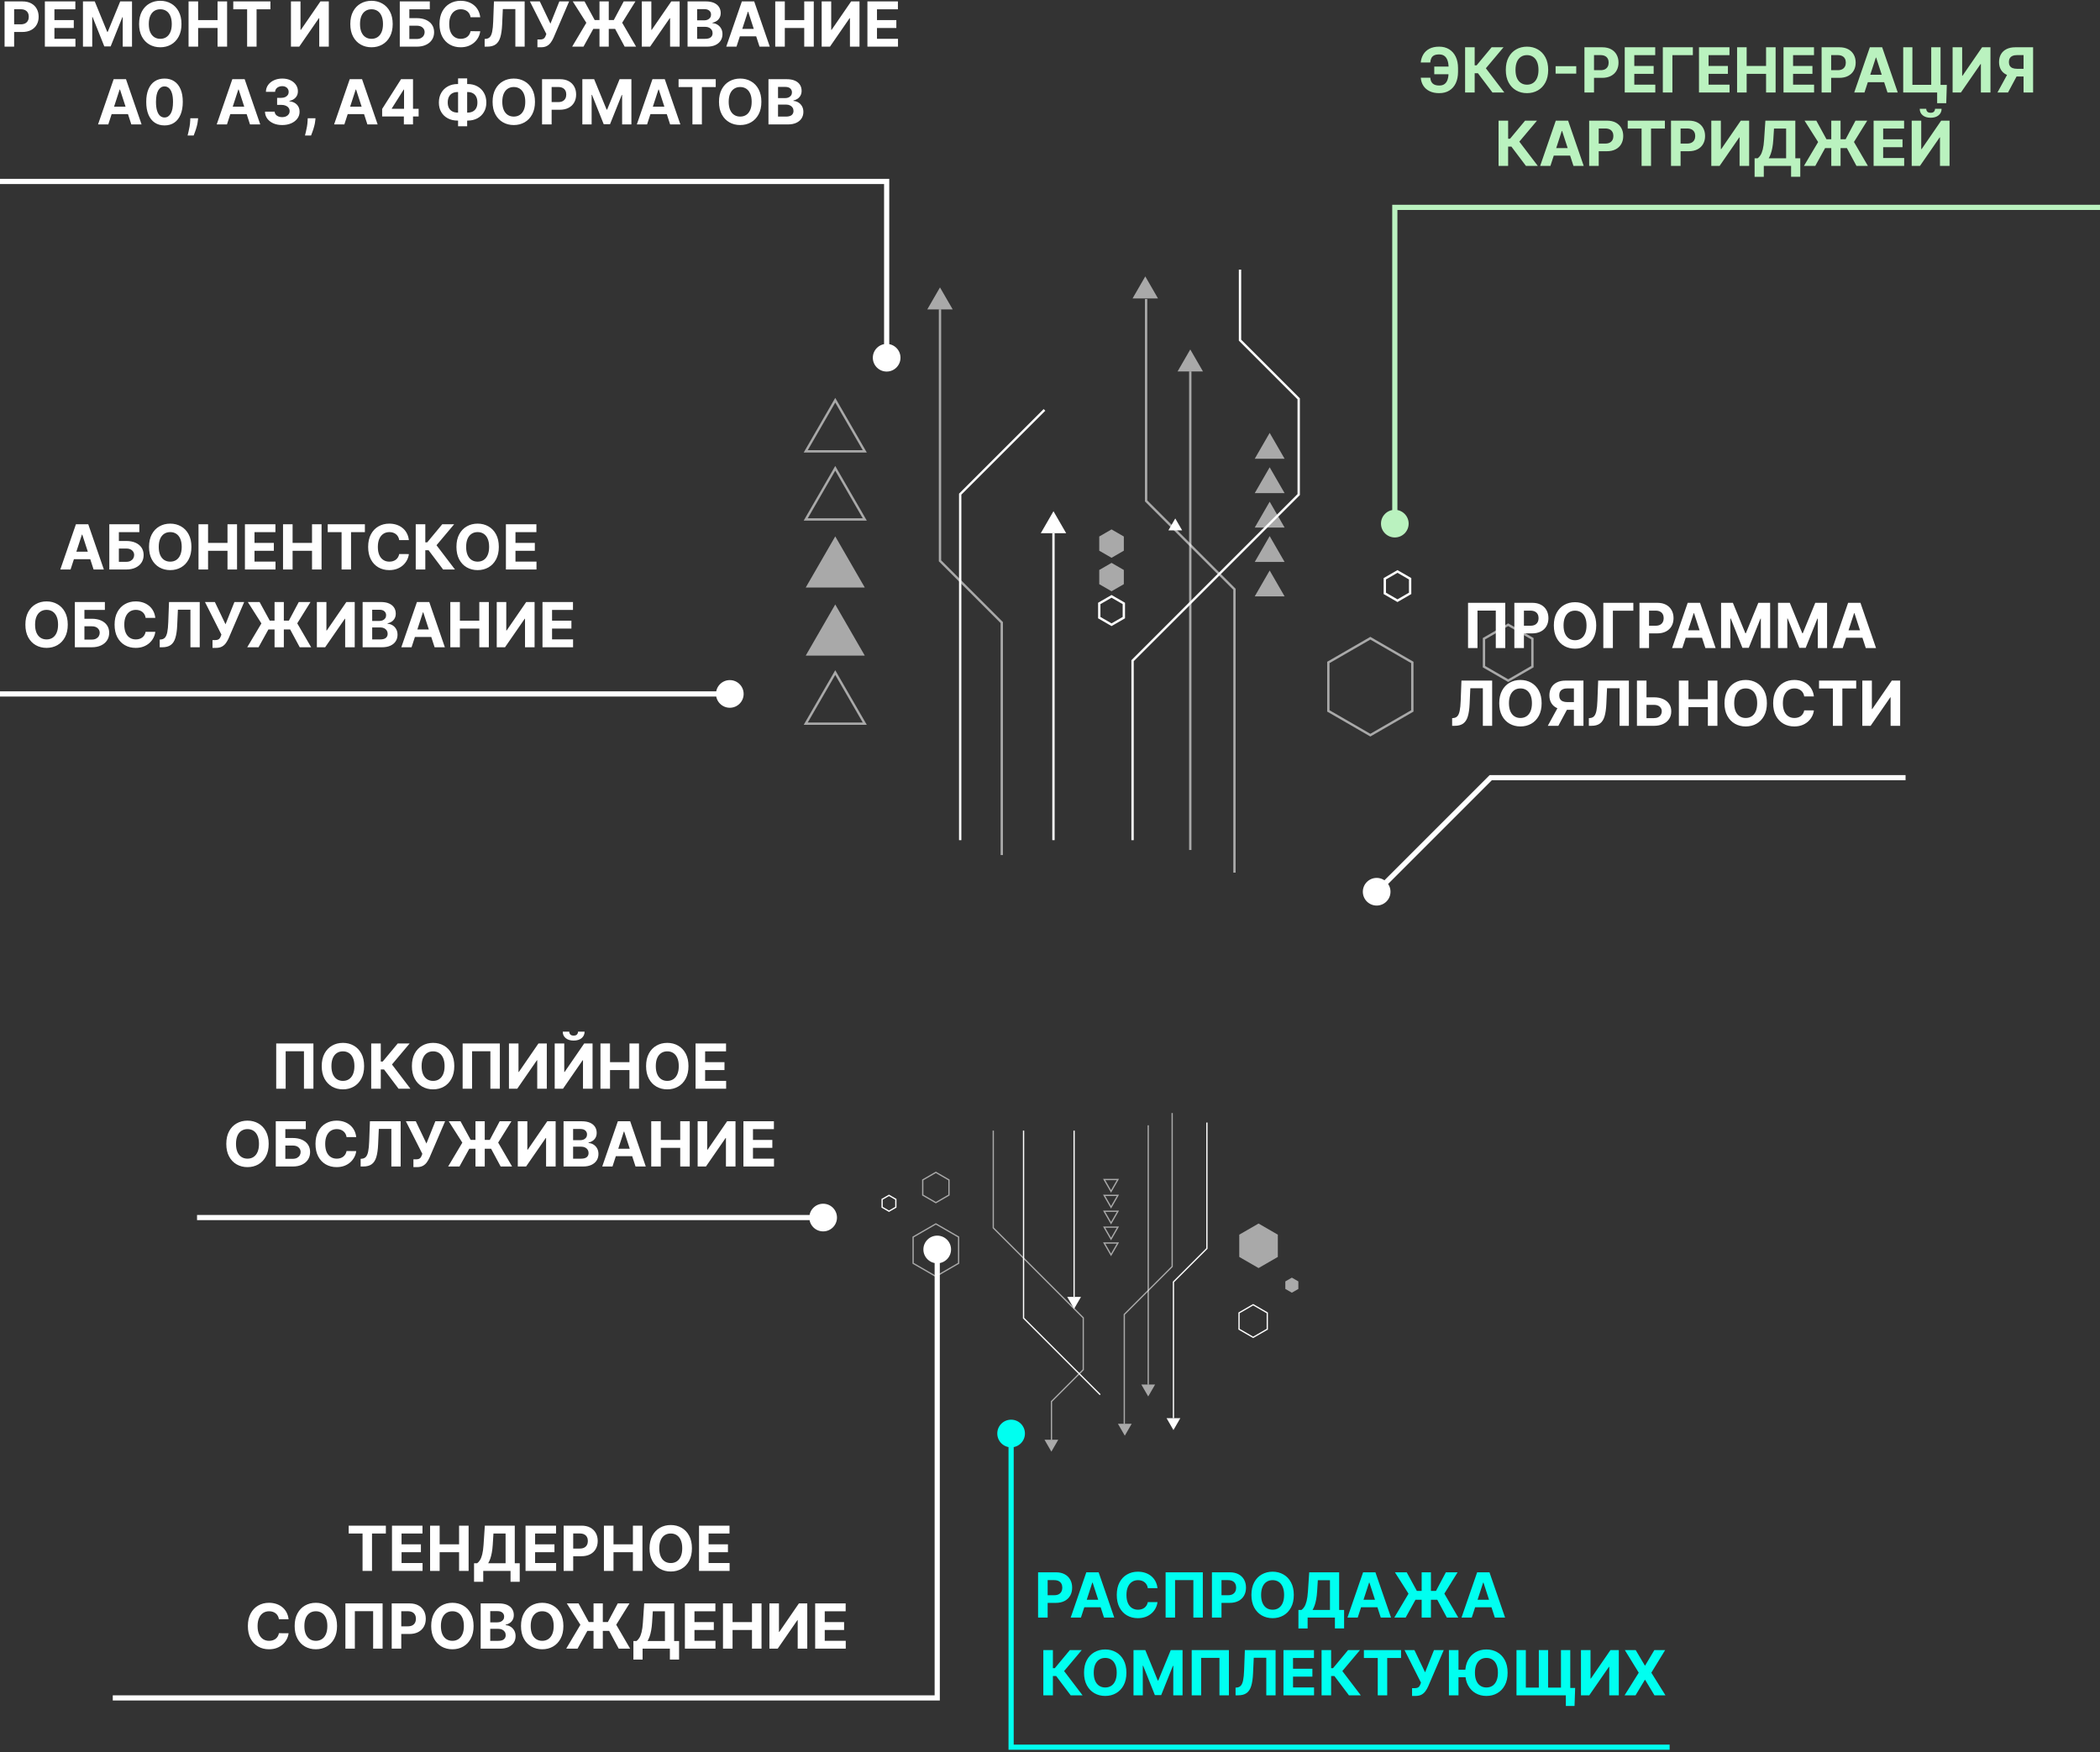 <?xml version="1.0" encoding="UTF-8"?> <svg xmlns="http://www.w3.org/2000/svg" width="405" height="338" viewBox="0 0 405 338" fill="none"><rect x="0" y="0" width="405" height="338" fill="#333333" stroke="none"/><g clip-path="url(#clip0_3597_327)"><path d="M215.812 227.382L214.272 230.049L212.732 227.382H215.812ZM214.272 229.559L215.387 227.627H213.157L214.272 229.559Z" fill="white" fill-opacity="0.58"></path><path d="M215.812 230.444L214.272 233.111L212.732 230.444H215.812ZM214.272 232.621L215.387 230.689H213.157L214.272 232.621Z" fill="white" fill-opacity="0.58"></path><path d="M215.812 233.507L214.272 236.173L212.732 233.507H215.812ZM214.272 235.684L215.387 233.752H213.157L214.272 235.684Z" fill="white" fill-opacity="0.58"></path><path d="M215.812 236.569L214.272 239.236L212.732 236.569H215.812ZM214.272 238.746L215.387 236.814H213.157L214.272 238.746Z" fill="white" fill-opacity="0.58"></path><path d="M215.812 239.631L214.272 242.297L212.732 239.631H215.812ZM214.272 241.808L215.387 239.876H213.157L214.272 241.808Z" fill="white" fill-opacity="0.58"></path><path d="M204.093 277.7L202.766 280L201.438 277.7H204.093Z" fill="white" fill-opacity="0.58"></path><path d="M218.255 274.621L216.927 276.92L215.6 274.621H218.255Z" fill="white" fill-opacity="0.58"></path><path d="M222.769 267.056L221.442 269.355L220.114 267.056H222.769Z" fill="white" fill-opacity="0.58"></path><path d="M208.475 250.151L207.148 252.451L205.82 250.151H208.475Z" fill="white"></path><path d="M227.634 273.539L226.307 275.838L224.979 273.539H227.634Z" fill="white"></path><path d="M225.333 102.299L226.66 100L227.988 102.299H225.333Z" fill="white"></path><path d="M232.883 216.521V240.865L226.428 247.319V273.539H226.184V247.218L232.638 240.763V216.521H232.883Z" fill="white"></path><path d="M212.262 268.921L212.089 269.095L197.279 254.285V218.078H197.524V254.184L212.262 268.921Z" fill="white"></path><path d="M226.181 214.683V244.347L216.95 253.578V274.621H216.705V253.477L225.936 244.246V214.683H226.181Z" fill="white" fill-opacity="0.58"></path><path d="M209.038 254.139V264.248L202.907 270.378V277.701H202.662V270.277L208.793 264.146V254.24L191.437 236.885V218.078H191.682V236.783L209.038 254.139Z" fill="white" fill-opacity="0.58"></path><path d="M221.565 217.049V267.056H221.32V217.049H221.565Z" fill="white" fill-opacity="0.58"></path><path d="M207.27 218.078V250.151H207.025V218.078H207.27Z" fill="white"></path><path d="M184.996 238.53V243.737L180.487 246.341L175.978 243.737V238.53L180.487 235.927L184.996 238.53ZM184.751 243.596V238.672L180.487 236.21L176.222 238.672V243.596L180.487 246.058L184.751 243.596Z" fill="white" fill-opacity="0.58"></path><path d="M239.001 238.147V242.441L242.72 244.588L246.439 242.441V238.147L242.72 236L239.001 238.147Z" fill="white" fill-opacity="0.58"></path><path d="M247.885 247.163V248.615L249.142 249.341L250.399 248.615V247.163L249.142 246.437L247.885 247.163Z" fill="white" fill-opacity="0.58"></path><path d="M244.527 253.163V256.451L241.68 258.095L238.832 256.451V253.163L241.68 251.519L244.527 253.163ZM244.283 256.31V253.304L241.68 251.801L239.077 253.304V256.31L241.68 257.812L244.283 256.31Z" fill="white"></path><path d="M183.137 227.518V230.581L180.485 232.112L177.833 230.581V227.518L180.485 225.987L183.137 227.518ZM182.892 230.439V227.66L180.485 226.27L178.078 227.66V230.439L180.485 231.829L182.892 230.439Z" fill="white" fill-opacity="0.58"></path><path d="M172.891 231.258V232.927L171.445 233.762L170 232.927V231.258L171.445 230.424L172.891 231.258ZM172.646 232.786V231.4L171.445 230.707L170.245 231.4V232.786L171.445 233.479L172.646 232.786Z" fill="white"></path><path d="M167.169 139.811H155L161.084 129.272L167.169 139.811ZM155.783 139.359H166.386L161.084 130.177L155.783 139.359Z" fill="white" fill-opacity="0.58"></path><path d="M155.392 126.453L161.084 116.593L166.777 126.453H155.392Z" fill="white" fill-opacity="0.58"></path><path d="M155.392 113.321L161.084 103.461L166.777 113.321H155.392Z" fill="white" fill-opacity="0.58"></path><path d="M167.169 100.415H155L161.084 89.877L167.169 100.415ZM155.783 99.963H166.386L161.084 90.781L155.783 99.963Z" fill="white" fill-opacity="0.58"></path><path d="M167.169 87.284H155L161.084 76.745L167.169 87.284ZM155.783 86.832H166.386L161.084 77.65L155.783 86.832Z" fill="white" fill-opacity="0.58"></path><path d="M241.988 115.026L244.865 110.043L247.742 115.026H241.988Z" fill="white" fill-opacity="0.58"></path><path d="M241.988 108.39L244.865 103.407L247.742 108.39H241.988Z" fill="white" fill-opacity="0.58"></path><path d="M241.988 101.754L244.865 96.771L247.742 101.754H241.988Z" fill="white" fill-opacity="0.58"></path><path d="M241.988 95.117L244.865 90.134L247.742 95.117H241.988Z" fill="white" fill-opacity="0.58"></path><path d="M241.988 88.482L244.865 83.499L247.742 88.482H241.988Z" fill="white" fill-opacity="0.58"></path><path d="M178.833 59.681L181.283 55.437L183.734 59.681H178.833Z" fill="white" fill-opacity="0.58"></path><path d="M218.426 57.559L220.876 53.315L223.326 57.559H218.426Z" fill="white" fill-opacity="0.58"></path><path d="M227.103 71.648L229.553 67.404L232.003 71.648H227.103Z" fill="white" fill-opacity="0.58"></path><path d="M200.72 102.85L203.17 98.606L205.62 102.85H200.72Z" fill="white"></path><path d="M193.424 119.991V164.924H192.972V120.179L181.059 108.265V59.681H181.511V108.078L193.424 119.991Z" fill="white" fill-opacity="0.58"></path><path d="M201.593 79.221L185.407 95.407V162.05H184.955V95.22L201.273 78.902L201.593 79.221Z" fill="white"></path><path d="M238.3 113.563V168.317H237.848V113.75L220.81 96.712V57.685H221.262V96.525L238.3 113.563Z" fill="white" fill-opacity="0.58"></path><path d="M250.687 76.832V95.49L218.652 127.525V162.05H218.2V127.338L250.235 95.303V77.019L238.918 65.702V52H239.37V65.515L250.687 76.832Z" fill="white"></path><path d="M229.781 71.647V163.949H229.329V71.647H229.781Z" fill="white" fill-opacity="0.58"></path><path d="M203.395 102.85V162.05H202.943V102.85H203.395Z" fill="white"></path><path d="M216.966 116.264V119.262L214.37 120.761L211.773 119.262V116.264L214.37 114.765L216.966 116.264ZM216.514 119.001V116.525L214.37 115.287L212.226 116.525V119.001L214.37 120.239L216.514 119.001Z" fill="white"></path><path d="M211.998 109.939V112.676L214.368 114.045L216.739 112.676V109.939L214.368 108.571L211.998 109.939Z" fill="white" fill-opacity="0.58"></path><path d="M211.998 103.484V106.221L214.368 107.589L216.739 106.221V103.484L214.368 102.115L211.998 103.484Z" fill="white" fill-opacity="0.58"></path><path d="M272.603 127.644V137.256L264.28 142.061L255.957 137.256V127.644L264.28 122.839L272.603 127.644ZM272.151 136.994V127.906L264.28 123.361L256.409 127.906V136.994L264.28 141.539L272.151 136.994Z" fill="white" fill-opacity="0.58"></path><path d="M295.76 123.065V128.718L290.865 131.544L285.97 128.718V123.065L290.865 120.239L295.76 123.065ZM295.308 128.457V123.327L290.865 120.761L286.422 123.327V128.457L290.865 131.022L295.308 128.457Z" fill="white" fill-opacity="0.58"></path><path d="M272.179 111.502V114.583L269.512 116.123L266.844 114.583V111.502L269.512 109.963L272.179 111.502ZM271.727 114.322V111.764L269.512 110.484L267.296 111.764V114.322L269.512 115.601L271.727 114.322Z" fill="white"></path><path d="M262.833 172.001C262.833 173.474 264.027 174.667 265.5 174.667C266.973 174.667 268.167 173.474 268.167 172.001C268.167 170.528 266.973 169.334 265.5 169.334C264.027 169.334 262.833 170.528 262.833 172.001ZM287.5 150.001V149.501H287.292L287.146 149.647L287.5 150.001ZM265.5 172.001L265.854 172.354L287.853 150.355L287.5 150.001L287.146 149.647L265.146 171.647L265.5 172.001ZM287.5 150.001V150.501H367.5V150.001V149.501H287.5V150.001Z" fill="white"></path><path d="M192.333 276.5C192.333 277.973 193.527 279.167 195 279.167C196.473 279.167 197.667 277.973 197.667 276.5C197.667 275.027 196.473 273.833 195 273.833C193.527 273.833 192.333 275.027 192.333 276.5ZM195 337.001H194.5V337.501H195V337.001ZM195 276.5H194.5V337.001H195H195.5V276.5H195ZM195 337.001V337.501H322V337.001V336.501H195V337.001Z" fill="#00FFF0"></path><path d="M290.298 116.273V125H288.474V117.773H284.945V125H283.122V116.273H290.298ZM292.054 125V116.273H295.498C296.16 116.273 296.723 116.399 297.189 116.652C297.655 116.902 298.01 117.25 298.255 117.696C298.502 118.14 298.625 118.651 298.625 119.23C298.625 119.81 298.5 120.321 298.25 120.765C298 121.208 297.638 121.553 297.164 121.8C296.692 122.047 296.121 122.171 295.451 122.171H293.256V120.692H295.152C295.508 120.692 295.8 120.631 296.03 120.509C296.263 120.384 296.437 120.212 296.55 119.993C296.667 119.772 296.725 119.517 296.725 119.23C296.725 118.941 296.667 118.688 296.55 118.472C296.437 118.253 296.263 118.084 296.03 117.965C295.797 117.843 295.502 117.782 295.144 117.782H293.9V125H292.054ZM307.844 120.637C307.844 121.588 307.663 122.398 307.303 123.066C306.945 123.733 306.456 124.243 305.837 124.595C305.22 124.945 304.527 125.12 303.757 125.12C302.982 125.12 302.286 124.943 301.669 124.591C301.053 124.239 300.565 123.729 300.207 123.061C299.85 122.394 299.671 121.586 299.671 120.637C299.671 119.685 299.85 118.875 300.207 118.208C300.565 117.54 301.053 117.032 301.669 116.682C302.286 116.33 302.982 116.154 303.757 116.154C304.527 116.154 305.22 116.33 305.837 116.682C306.456 117.032 306.945 117.54 307.303 118.208C307.663 118.875 307.844 119.685 307.844 120.637ZM305.973 120.637C305.973 120.02 305.881 119.5 305.696 119.077C305.514 118.654 305.257 118.333 304.925 118.114C304.592 117.895 304.203 117.786 303.757 117.786C303.311 117.786 302.922 117.895 302.59 118.114C302.257 118.333 301.999 118.654 301.814 119.077C301.632 119.5 301.541 120.02 301.541 120.637C301.541 121.253 301.632 121.773 301.814 122.196C301.999 122.62 302.257 122.941 302.59 123.159C302.922 123.378 303.311 123.488 303.757 123.488C304.203 123.488 304.592 123.378 304.925 123.159C305.257 122.941 305.514 122.62 305.696 122.196C305.881 121.773 305.973 121.253 305.973 120.637ZM315.002 116.273V117.794H311.056V125H309.211V116.273H315.002ZM316.183 125V116.273H319.627C320.288 116.273 320.852 116.399 321.318 116.652C321.784 116.902 322.139 117.25 322.384 117.696C322.631 118.14 322.754 118.651 322.754 119.23C322.754 119.81 322.629 120.321 322.379 120.765C322.129 121.208 321.767 121.553 321.293 121.8C320.821 122.047 320.25 122.171 319.58 122.171H317.385V120.692H319.281C319.636 120.692 319.929 120.631 320.159 120.509C320.392 120.384 320.565 120.212 320.679 119.993C320.796 119.772 320.854 119.517 320.854 119.23C320.854 118.941 320.796 118.688 320.679 118.472C320.565 118.253 320.392 118.084 320.159 117.965C319.926 117.843 319.631 117.782 319.273 117.782H318.028V125H316.183ZM324.449 125H322.472L325.485 116.273H327.863L330.871 125H328.894L326.708 118.267H326.64L324.449 125ZM324.326 121.57H328.996V123.01H324.326V121.57ZM331.922 116.273H334.197L336.601 122.137H336.703L339.106 116.273H341.382V125H339.592V119.32H339.52L337.261 124.958H336.042L333.784 119.299H333.711V125H331.922V116.273ZM342.902 116.273H345.178L347.581 122.137H347.683L350.087 116.273H352.362V125H350.573V119.32H350.5L348.242 124.958H347.023L344.764 119.299H344.692V125H342.902V116.273ZM355.387 125H353.41L356.422 116.273H358.8L361.809 125H359.831L357.645 118.267H357.577L355.387 125ZM355.263 121.57H359.934V123.01H355.263V121.57ZM280.056 140V138.517L280.303 138.496C280.621 138.47 280.878 138.35 281.074 138.134C281.271 137.915 281.417 137.567 281.513 137.09C281.613 136.61 281.677 135.965 281.705 135.155L281.85 131.273H287.773V140H285.979V132.752H283.563L283.427 135.79C283.381 136.767 283.265 137.566 283.077 138.185C282.893 138.804 282.597 139.262 282.191 139.557C281.788 139.853 281.235 140 280.533 140H280.056ZM297.315 135.637C297.315 136.588 297.134 137.398 296.773 138.066C296.415 138.733 295.927 139.243 295.307 139.595C294.691 139.945 293.998 140.12 293.228 140.12C292.452 140.12 291.756 139.943 291.14 139.591C290.523 139.239 290.036 138.729 289.678 138.061C289.32 137.394 289.141 136.586 289.141 135.637C289.141 134.685 289.32 133.875 289.678 133.208C290.036 132.54 290.523 132.032 291.14 131.682C291.756 131.33 292.452 131.154 293.228 131.154C293.998 131.154 294.691 131.33 295.307 131.682C295.927 132.032 296.415 132.54 296.773 133.208C297.134 133.875 297.315 134.685 297.315 135.637ZM295.444 135.637C295.444 135.02 295.351 134.5 295.167 134.077C294.985 133.654 294.728 133.333 294.396 133.114C294.063 132.895 293.674 132.786 293.228 132.786C292.782 132.786 292.393 132.895 292.06 133.114C291.728 133.333 291.469 133.654 291.285 134.077C291.103 134.5 291.012 135.02 291.012 135.637C291.012 136.253 291.103 136.773 291.285 137.196C291.469 137.62 291.728 137.941 292.06 138.159C292.393 138.378 292.782 138.488 293.228 138.488C293.674 138.488 294.063 138.378 294.396 138.159C294.728 137.941 294.985 137.62 295.167 137.196C295.351 136.773 295.444 136.253 295.444 135.637ZM305.38 140H303.539V132.782H302.295C301.94 132.782 301.644 132.834 301.409 132.939C301.176 133.041 301.001 133.192 300.884 133.391C300.768 133.59 300.71 133.834 300.71 134.124C300.71 134.411 300.768 134.651 300.884 134.844C301.001 135.037 301.176 135.182 301.409 135.279C301.642 135.375 301.934 135.424 302.286 135.424H304.289V136.907H301.988C301.321 136.907 300.75 136.796 300.275 136.574C299.801 136.353 299.438 136.034 299.188 135.62C298.938 135.202 298.813 134.703 298.813 134.124C298.813 133.547 298.936 133.046 299.18 132.62C299.427 132.191 299.784 131.86 300.25 131.627C300.718 131.391 301.282 131.273 301.941 131.273H305.38V140ZM300.671 136.029H302.661L300.539 140H298.502L300.671 136.029ZM306.423 140V138.517L306.67 138.496C306.989 138.47 307.246 138.35 307.442 138.134C307.638 137.915 307.784 137.567 307.881 137.09C307.98 136.61 308.044 135.965 308.072 135.155L308.217 131.273H314.141V140H312.347V132.752H309.93L309.794 135.79C309.748 136.767 309.632 137.566 309.445 138.185C309.26 138.804 308.964 139.262 308.558 139.557C308.155 139.853 307.602 140 306.9 140H306.423ZM316.876 134.499H318.956C319.649 134.499 320.246 134.611 320.746 134.836C321.248 135.057 321.636 135.371 321.909 135.777C322.182 136.184 322.317 136.662 322.314 137.213C322.317 137.762 322.182 138.246 321.909 138.666C321.636 139.084 321.248 139.411 320.746 139.647C320.246 139.882 319.649 140 318.956 140H315.696V131.273H317.537V138.517H318.956C319.288 138.517 319.568 138.458 319.795 138.338C320.023 138.216 320.195 138.056 320.311 137.857C320.43 137.655 320.489 137.435 320.486 137.196C320.489 136.85 320.358 136.557 320.094 136.318C319.832 136.077 319.453 135.956 318.956 135.956H316.876V134.499ZM323.783 140V131.273H325.628V134.874H329.374V131.273H331.215V140H329.374V136.395H325.628V140H323.783ZM340.756 135.637C340.756 136.588 340.576 137.398 340.215 138.066C339.857 138.733 339.368 139.243 338.749 139.595C338.132 139.945 337.439 140.12 336.669 140.12C335.894 140.12 335.198 139.943 334.581 139.591C333.965 139.239 333.478 138.729 333.12 138.061C332.762 137.394 332.583 136.586 332.583 135.637C332.583 134.685 332.762 133.875 333.12 133.208C333.478 132.54 333.965 132.032 334.581 131.682C335.198 131.33 335.894 131.154 336.669 131.154C337.439 131.154 338.132 131.33 338.749 131.682C339.368 132.032 339.857 132.54 340.215 133.208C340.576 133.875 340.756 134.685 340.756 135.637ZM338.885 135.637C338.885 135.02 338.793 134.5 338.608 134.077C338.426 133.654 338.169 133.333 337.837 133.114C337.505 132.895 337.115 132.786 336.669 132.786C336.223 132.786 335.834 132.895 335.502 133.114C335.169 133.333 334.911 133.654 334.726 134.077C334.544 134.5 334.453 135.02 334.453 135.637C334.453 136.253 334.544 136.773 334.726 137.196C334.911 137.62 335.169 137.941 335.502 138.159C335.834 138.378 336.223 138.488 336.669 138.488C337.115 138.488 337.505 138.378 337.837 138.159C338.169 137.941 338.426 137.62 338.608 137.196C338.793 136.773 338.885 136.253 338.885 135.637ZM349.823 134.328H347.957C347.922 134.087 347.853 133.872 347.748 133.685C347.643 133.495 347.508 133.333 347.343 133.199C347.178 133.066 346.988 132.963 346.772 132.892C346.559 132.821 346.327 132.786 346.077 132.786C345.626 132.786 345.232 132.898 344.897 133.122C344.562 133.344 344.302 133.668 344.117 134.094C343.932 134.517 343.84 135.032 343.84 135.637C343.84 136.259 343.932 136.782 344.117 137.205C344.305 137.628 344.566 137.948 344.901 138.164C345.236 138.38 345.624 138.488 346.065 138.488C346.312 138.488 346.54 138.455 346.751 138.39C346.964 138.324 347.153 138.229 347.317 138.104C347.482 137.976 347.619 137.821 347.726 137.64C347.837 137.458 347.914 137.25 347.957 137.017L349.823 137.026C349.775 137.426 349.654 137.813 349.461 138.185C349.271 138.554 349.013 138.885 348.69 139.178C348.369 139.468 347.985 139.698 347.539 139.868C347.096 140.036 346.594 140.12 346.035 140.12C345.256 140.12 344.56 139.943 343.947 139.591C343.336 139.239 342.853 138.729 342.498 138.061C342.146 137.394 341.969 136.586 341.969 135.637C341.969 134.685 342.148 133.875 342.506 133.208C342.864 132.54 343.35 132.032 343.964 131.682C344.577 131.33 345.268 131.154 346.035 131.154C346.54 131.154 347.009 131.225 347.441 131.367C347.876 131.509 348.261 131.716 348.596 131.989C348.931 132.259 349.204 132.59 349.414 132.982C349.627 133.374 349.763 133.823 349.823 134.328ZM350.814 132.794V131.273H357.981V132.794H355.31V140H353.486V132.794H350.814ZM359.162 131.273H361.003V136.762H361.075L364.847 131.273H366.462V140H364.616V134.507H364.552L360.76 140H359.162V131.273Z" fill="white"></path><path d="M200.202 312V303.273H203.645C204.307 303.273 204.871 303.399 205.337 303.652C205.803 303.902 206.158 304.25 206.402 304.696C206.649 305.139 206.773 305.651 206.773 306.23C206.773 306.81 206.648 307.321 206.398 307.764C206.148 308.207 205.786 308.553 205.311 308.8C204.84 309.047 204.269 309.17 203.598 309.17H201.404V307.692H203.3C203.655 307.692 203.948 307.631 204.178 307.509C204.411 307.384 204.584 307.212 204.698 306.993C204.814 306.771 204.872 306.517 204.872 306.23C204.872 305.94 204.814 305.687 204.698 305.472C204.584 305.253 204.411 305.084 204.178 304.964C203.945 304.842 203.649 304.781 203.291 304.781H202.047V312H200.202ZM208.468 312H206.491L209.503 303.273H211.881L214.89 312H212.912L210.726 305.267H210.658L208.468 312ZM208.344 308.57H213.015V310.01H208.344V308.57ZM223.23 306.328H221.364C221.33 306.087 221.26 305.872 221.155 305.685C221.05 305.494 220.915 305.332 220.75 305.199C220.585 305.065 220.395 304.963 220.179 304.892C219.966 304.821 219.735 304.786 219.485 304.786C219.033 304.786 218.639 304.898 218.304 305.122C217.969 305.344 217.709 305.668 217.524 306.094C217.34 306.517 217.247 307.031 217.247 307.636C217.247 308.259 217.34 308.781 217.524 309.205C217.712 309.628 217.973 309.947 218.308 310.163C218.644 310.379 219.031 310.487 219.472 310.487C219.719 310.487 219.948 310.455 220.158 310.389C220.371 310.324 220.56 310.229 220.725 310.104C220.889 309.976 221.026 309.821 221.134 309.639C221.244 309.457 221.321 309.25 221.364 309.017L223.23 309.026C223.182 309.426 223.061 309.812 222.868 310.185C222.678 310.554 222.421 310.885 222.097 311.178C221.776 311.467 221.392 311.697 220.946 311.868C220.503 312.036 220.002 312.119 219.442 312.119C218.664 312.119 217.968 311.943 217.354 311.591C216.743 311.239 216.26 310.729 215.905 310.061C215.553 309.393 215.377 308.585 215.377 307.636C215.377 306.685 215.556 305.875 215.914 305.207C216.271 304.54 216.757 304.031 217.371 303.682C217.985 303.33 218.675 303.153 219.442 303.153C219.948 303.153 220.416 303.224 220.848 303.366C221.283 303.509 221.668 303.716 222.003 303.989C222.338 304.259 222.611 304.589 222.821 304.982C223.034 305.374 223.171 305.822 223.23 306.328ZM231.972 303.273V312H230.149V304.773H226.62V312H224.796V303.273H231.972ZM233.729 312V303.273H237.172C237.834 303.273 238.398 303.399 238.864 303.652C239.33 303.902 239.685 304.25 239.93 304.696C240.177 305.139 240.3 305.651 240.3 306.23C240.3 306.81 240.175 307.321 239.925 307.764C239.675 308.207 239.313 308.553 238.839 308.8C238.367 309.047 237.796 309.17 237.126 309.17H234.931V307.692H236.827C237.182 307.692 237.475 307.631 237.705 307.509C237.938 307.384 238.111 307.212 238.225 306.993C238.341 306.771 238.4 306.517 238.4 306.23C238.4 305.94 238.341 305.687 238.225 305.472C238.111 305.253 237.938 305.084 237.705 304.964C237.472 304.842 237.177 304.781 236.819 304.781H235.574V312H233.729ZM249.519 307.636C249.519 308.588 249.338 309.398 248.977 310.065C248.619 310.733 248.131 311.243 247.512 311.595C246.895 311.945 246.202 312.119 245.432 312.119C244.656 312.119 243.96 311.943 243.344 311.591C242.727 311.239 242.24 310.729 241.882 310.061C241.524 309.393 241.345 308.585 241.345 307.636C241.345 306.685 241.524 305.875 241.882 305.207C242.24 304.54 242.727 304.031 243.344 303.682C243.96 303.33 244.656 303.153 245.432 303.153C246.202 303.153 246.895 303.33 247.512 303.682C248.131 304.031 248.619 304.54 248.977 305.207C249.338 305.875 249.519 306.685 249.519 307.636ZM247.648 307.636C247.648 307.02 247.556 306.5 247.371 306.077C247.189 305.653 246.932 305.332 246.6 305.114C246.267 304.895 245.878 304.786 245.432 304.786C244.986 304.786 244.597 304.895 244.264 305.114C243.932 305.332 243.673 305.653 243.489 306.077C243.307 306.5 243.216 307.02 243.216 307.636C243.216 308.253 243.307 308.773 243.489 309.196C243.673 309.619 243.932 309.94 244.264 310.159C244.597 310.378 244.986 310.487 245.432 310.487C245.878 310.487 246.267 310.378 246.6 310.159C246.932 309.94 247.189 309.619 247.371 309.196C247.556 308.773 247.648 308.253 247.648 307.636ZM250.412 314.105V310.53H251.005C251.206 310.385 251.391 310.18 251.559 309.916C251.726 309.649 251.87 309.281 251.989 308.812C252.108 308.341 252.194 307.724 252.245 306.963L252.492 303.273H258.266V310.53H259.221V314.097H257.448V312H252.185V314.105H250.412ZM253.135 310.53H256.493V304.794H254.154L254.018 306.963C253.981 307.54 253.92 308.051 253.834 308.497C253.752 308.943 253.651 309.334 253.532 309.669C253.415 310.001 253.283 310.288 253.135 310.53ZM261.847 312H259.869L262.882 303.273H265.26L268.269 312H266.291L264.105 305.267H264.037L261.847 312ZM261.723 308.57H266.394V310.01H261.723V308.57ZM275.967 303.273V312H274.177V303.273H275.967ZM268.906 312L271.642 307.398L269.021 303.273H271.292L273.252 306.865H276.938L278.847 303.273H281.11L278.553 307.385L281.238 312H279.035L277.19 308.57H272.984L271.092 312H268.906ZM283.843 312H281.866L284.878 303.273H287.256L290.265 312H288.287L286.101 305.267H286.033L283.843 312ZM283.719 308.57H288.39V310.01H283.719V308.57Z" fill="#00FFF0"></path><path d="M266.334 101C266.334 102.473 267.528 103.667 269.001 103.667C270.474 103.667 271.668 102.473 271.668 101C271.668 99.528 270.474 98.334 269.001 98.334C267.528 98.334 266.334 99.528 266.334 101ZM269.001 40.001V39.501H268.501V40.001H269.001ZM269.001 101H269.501V40.001H269.001H268.501V101H269.001ZM269.001 40.001V40.501H405.001V40.001V39.501H269.001V40.001Z" fill="#BAF2BF"></path><path d="M280.37 12.839V14.318H276.608V12.839H280.37ZM274.008 14.987H275.845C275.876 15.487 276.032 15.864 276.314 16.116C276.595 16.369 277.011 16.496 277.562 16.496C278.011 16.496 278.368 16.391 278.632 16.18C278.896 15.97 279.086 15.668 279.203 15.273C279.319 14.875 279.377 14.399 279.377 13.845V13.138C279.377 12.567 279.311 12.085 279.177 11.693C279.047 11.298 278.846 11 278.576 10.798C278.309 10.597 277.967 10.496 277.549 10.496C277.137 10.496 276.811 10.558 276.569 10.683C276.328 10.808 276.152 10.987 276.041 11.22C275.93 11.45 275.862 11.729 275.836 12.055H274C274.056 11.482 274.221 10.964 274.494 10.504C274.77 10.041 275.16 9.675 275.666 9.405C276.174 9.135 276.802 9 277.549 9C278.291 9 278.934 9.169 279.48 9.507C280.025 9.845 280.447 10.324 280.745 10.943C281.044 11.562 281.193 12.295 281.193 13.142V13.85C281.193 14.696 281.047 15.428 280.754 16.044C280.464 16.658 280.048 17.132 279.505 17.467C278.963 17.8 278.315 17.966 277.562 17.966C276.843 17.966 276.227 17.841 275.713 17.591C275.199 17.338 274.797 16.989 274.507 16.543C274.217 16.094 274.051 15.575 274.008 14.987ZM287.835 17.846L285.031 14.126H284.401V17.846H282.555V9.119H284.401V12.605H284.771L287.669 9.119H289.966L286.561 13.168L290.124 17.846H287.835ZM298.579 13.483C298.579 14.435 298.399 15.244 298.038 15.912C297.68 16.579 297.191 17.089 296.572 17.442C295.956 17.791 295.262 17.966 294.493 17.966C293.717 17.966 293.021 17.79 292.404 17.438C291.788 17.085 291.301 16.575 290.943 15.908C290.585 15.24 290.406 14.432 290.406 13.483C290.406 12.531 290.585 11.722 290.943 11.054C291.301 10.386 291.788 9.878 292.404 9.528C293.021 9.176 293.717 9 294.493 9C295.262 9 295.956 9.176 296.572 9.528C297.191 9.878 297.68 10.386 298.038 11.054C298.399 11.722 298.579 12.531 298.579 13.483ZM296.708 13.483C296.708 12.866 296.616 12.347 296.431 11.923C296.25 11.5 295.993 11.179 295.66 10.96C295.328 10.741 294.939 10.632 294.493 10.632C294.047 10.632 293.657 10.741 293.325 10.96C292.993 11.179 292.734 11.5 292.549 11.923C292.368 12.347 292.277 12.866 292.277 13.483C292.277 14.099 292.368 14.619 292.549 15.043C292.734 15.466 292.993 15.787 293.325 16.006C293.657 16.224 294.047 16.334 294.493 16.334C294.939 16.334 295.328 16.224 295.66 16.006C295.993 15.787 296.25 15.466 296.431 15.043C296.616 14.619 296.708 14.099 296.708 13.483ZM303.99 12.763V14.203H300.01V12.763H303.99ZM305.571 17.846V9.119H309.014C309.676 9.119 310.24 9.246 310.706 9.499C311.172 9.749 311.527 10.097 311.771 10.543C312.018 10.986 312.142 11.497 312.142 12.077C312.142 12.656 312.017 13.168 311.767 13.611C311.517 14.054 311.155 14.399 310.68 14.646C310.209 14.893 309.638 15.017 308.967 15.017H306.773V13.538H308.669C309.024 13.538 309.317 13.477 309.547 13.355C309.78 13.23 309.953 13.058 310.067 12.839C310.183 12.618 310.241 12.364 310.241 12.077C310.241 11.787 310.183 11.534 310.067 11.318C309.953 11.099 309.78 10.93 309.547 10.811C309.314 10.689 309.018 10.628 308.661 10.628H307.416V17.846H305.571ZM313.341 17.846V9.119H319.221V10.641H315.186V12.72H318.919V14.241H315.186V16.325H319.238V17.846H313.341ZM326.479 9.119V10.641H322.533V17.846H320.688V9.119H326.479ZM327.661 17.846V9.119H333.542V10.641H329.506V12.72H333.239V14.241H329.506V16.325H333.559V17.846H327.661ZM335.009 17.846V9.119H336.854V12.72H340.599V9.119H342.44V17.846H340.599V14.241H336.854V17.846H335.009ZM343.962 17.846V9.119H349.842V10.641H345.807V12.72H349.54V14.241H345.807V16.325H349.859V17.846H343.962ZM351.309 17.846V9.119H354.752C355.414 9.119 355.978 9.246 356.444 9.499C356.91 9.749 357.265 10.097 357.51 10.543C357.757 10.986 357.88 11.497 357.88 12.077C357.88 12.656 357.755 13.168 357.505 13.611C357.255 14.054 356.893 14.399 356.419 14.646C355.947 14.893 355.376 15.017 354.706 15.017H352.511V13.538H354.407C354.762 13.538 355.055 13.477 355.285 13.355C355.518 13.23 355.691 13.058 355.805 12.839C355.922 12.618 355.98 12.364 355.98 12.077C355.98 11.787 355.922 11.534 355.805 11.318C355.691 11.099 355.518 10.93 355.285 10.811C355.052 10.689 354.757 10.628 354.399 10.628H353.154V17.846H351.309ZM359.575 17.846H357.598L360.611 9.119H362.989L365.997 17.846H364.02L361.834 11.114H361.766L359.575 17.846ZM359.452 14.416H364.122V15.857H359.452V14.416ZM375.455 16.372L375.349 19.909H373.593V17.846H372.979V16.372H375.455ZM367.048 17.846V9.119H368.82V16.364H372.451V9.119H374.245V17.846H367.048ZM376.575 9.119H378.416V14.608H378.488L382.26 9.119H383.875V17.846H382.029V12.354H381.966L378.173 17.846H376.575V9.119ZM392.098 17.846H390.257V10.628H389.013C388.658 10.628 388.362 10.681 388.126 10.786C387.893 10.888 387.719 11.038 387.602 11.237C387.486 11.436 387.428 11.68 387.428 11.97C387.428 12.257 387.486 12.497 387.602 12.69C387.719 12.883 387.893 13.028 388.126 13.125C388.359 13.222 388.652 13.27 389.004 13.27H391.007V14.753H388.706C388.038 14.753 387.467 14.642 386.993 14.42C386.518 14.199 386.156 13.881 385.906 13.466C385.656 13.048 385.531 12.55 385.531 11.97C385.531 11.393 385.653 10.892 385.898 10.466C386.145 10.037 386.501 9.706 386.967 9.473C387.436 9.237 388 9.119 388.659 9.119H392.098V17.846ZM387.389 13.875H389.379L387.257 17.846H385.22L387.389 13.875Z" fill="#BAF2BF"></path><path d="M173.666 69C173.666 70.473 172.472 71.667 170.999 71.667C169.526 71.667 168.332 70.473 168.332 69C168.332 67.528 169.526 66.334 170.999 66.334C172.472 66.334 173.666 67.528 173.666 69ZM170.999 35V34.5H171.499V35H170.999ZM170.999 69H170.499V35H170.999H171.499V69H170.999ZM170.999 35V35.5L-0.001 35.5V35V34.5L170.999 34.5V35Z" fill="white"></path><path d="M143.417 133.848C143.417 135.32 142.223 136.514 140.75 136.514C139.277 136.514 138.083 135.32 138.083 133.848C138.083 132.375 139.277 131.181 140.75 131.181C142.223 131.181 143.417 132.375 143.417 133.848ZM140.75 133.848V134.348H0V133.848V133.348H140.75V133.848Z" fill="white"></path><path d="M161.417 234.848C161.417 236.32 160.223 237.514 158.75 237.514C157.277 237.514 156.083 236.32 156.083 234.848C156.083 233.375 157.277 232.181 158.75 232.181C160.223 232.181 161.417 233.375 161.417 234.848ZM158.75 234.848V235.348H38V234.848V234.348H158.75V234.848Z" fill="white"></path><path d="M13.608 109.847H11.631L14.643 101.12H17.021L20.03 109.847H18.052L15.866 103.114H15.798L13.608 109.847ZM13.484 106.417H18.155V107.857H13.484V106.417ZM21.08 109.847V101.12H26.871V102.641H22.925V104.346H24.344C25.035 104.346 25.63 104.458 26.13 104.682C26.633 104.904 27.02 105.218 27.293 105.624C27.566 106.03 27.702 106.509 27.702 107.06C27.702 107.608 27.566 108.093 27.293 108.513C27.02 108.931 26.633 109.258 26.13 109.493C25.63 109.729 25.035 109.847 24.344 109.847H21.08ZM22.925 108.364H24.344C24.674 108.364 24.952 108.304 25.18 108.185C25.407 108.063 25.579 107.902 25.695 107.704C25.814 107.502 25.874 107.282 25.874 107.043C25.874 106.696 25.742 106.404 25.478 106.165C25.216 105.924 24.839 105.803 24.344 105.803H22.925V108.364ZM36.916 105.483C36.916 106.435 36.736 107.245 36.375 107.912C36.017 108.58 35.529 109.09 34.909 109.442C34.293 109.792 33.6 109.966 32.83 109.966C32.054 109.966 31.358 109.79 30.742 109.438C30.125 109.086 29.638 108.576 29.28 107.908C28.922 107.24 28.743 106.432 28.743 105.483C28.743 104.532 28.922 103.722 29.28 103.054C29.638 102.387 30.125 101.878 30.742 101.529C31.358 101.177 32.054 101 32.83 101C33.6 101 34.293 101.177 34.909 101.529C35.529 101.878 36.017 102.387 36.375 103.054C36.736 103.722 36.916 104.532 36.916 105.483ZM35.046 105.483C35.046 104.867 34.953 104.347 34.769 103.924C34.587 103.5 34.33 103.179 33.997 102.961C33.665 102.742 33.276 102.633 32.83 102.633C32.384 102.633 31.995 102.742 31.662 102.961C31.33 103.179 31.071 103.5 30.887 103.924C30.705 104.347 30.614 104.867 30.614 105.483C30.614 106.1 30.705 106.62 30.887 107.043C31.071 107.466 31.33 107.787 31.662 108.006C31.995 108.225 32.384 108.334 32.83 108.334C33.276 108.334 33.665 108.225 33.997 108.006C34.33 107.787 34.587 107.466 34.769 107.043C34.953 106.62 35.046 106.1 35.046 105.483ZM38.283 109.847V101.12H40.128V104.721H43.874V101.12H45.715V109.847H43.874V106.242H40.128V109.847H38.283ZM47.236 109.847V101.12H53.117V102.641H49.082V104.721H52.815V106.242H49.082V108.326H53.134V109.847H47.236ZM54.584 109.847V101.12H56.429V104.721H60.175V101.12H62.016V109.847H60.175V106.242H56.429V109.847H54.584ZM63.204 102.641V101.12H70.372V102.641H67.7V109.847H65.876V102.641H63.204ZM78.854 104.175H76.988C76.954 103.934 76.884 103.719 76.779 103.532C76.674 103.341 76.539 103.179 76.374 103.046C76.209 102.912 76.019 102.81 75.803 102.739C75.59 102.668 75.359 102.633 75.109 102.633C74.657 102.633 74.263 102.745 73.928 102.969C73.593 103.191 73.333 103.515 73.148 103.941C72.964 104.364 72.871 104.878 72.871 105.483C72.871 106.106 72.964 106.628 73.148 107.052C73.336 107.475 73.597 107.794 73.932 108.01C74.268 108.226 74.655 108.334 75.096 108.334C75.343 108.334 75.572 108.302 75.782 108.236C75.995 108.171 76.184 108.076 76.349 107.951C76.513 107.823 76.65 107.668 76.758 107.486C76.869 107.304 76.945 107.097 76.988 106.864L78.854 106.873C78.806 107.273 78.685 107.659 78.492 108.032C78.302 108.401 78.045 108.732 77.721 109.025C77.4 109.314 77.016 109.544 76.57 109.715C76.127 109.883 75.626 109.966 75.066 109.966C74.288 109.966 73.592 109.79 72.978 109.438C72.367 109.086 71.884 108.576 71.529 107.908C71.177 107.24 71.001 106.432 71.001 105.483C71.001 104.532 71.18 103.722 71.538 103.054C71.896 102.387 72.381 101.878 72.995 101.529C73.609 101.177 74.299 101 75.066 101C75.572 101 76.04 101.071 76.472 101.213C76.907 101.356 77.292 101.563 77.627 101.836C77.962 102.106 78.235 102.436 78.445 102.829C78.658 103.221 78.795 103.669 78.854 104.175ZM85.457 109.847L82.653 106.127H82.023V109.847H80.177V101.12H82.023V104.606H82.393L85.291 101.12H87.588L84.183 105.168L87.746 109.847H85.457ZM96.201 105.483C96.201 106.435 96.021 107.245 95.66 107.912C95.302 108.58 94.814 109.09 94.194 109.442C93.578 109.792 92.885 109.966 92.115 109.966C91.339 109.966 90.643 109.79 90.027 109.438C89.41 109.086 88.923 108.576 88.565 107.908C88.207 107.24 88.028 106.432 88.028 105.483C88.028 104.532 88.207 103.722 88.565 103.054C88.923 102.387 89.41 101.878 90.027 101.529C90.643 101.177 91.339 101 92.115 101C92.885 101 93.578 101.177 94.194 101.529C94.814 101.878 95.302 102.387 95.66 103.054C96.021 103.722 96.201 104.532 96.201 105.483ZM94.331 105.483C94.331 104.867 94.238 104.347 94.054 103.924C93.872 103.5 93.615 103.179 93.282 102.961C92.95 102.742 92.561 102.633 92.115 102.633C91.669 102.633 91.279 102.742 90.947 102.961C90.615 103.179 90.356 103.5 90.171 103.924C89.99 104.347 89.899 104.867 89.899 105.483C89.899 106.1 89.99 106.62 90.171 107.043C90.356 107.466 90.615 107.787 90.947 108.006C91.279 108.225 91.669 108.334 92.115 108.334C92.561 108.334 92.95 108.225 93.282 108.006C93.615 107.787 93.872 107.466 94.054 107.043C94.238 106.62 94.331 106.1 94.331 105.483ZM97.568 109.847V101.12H103.449V102.641H99.413V104.721H103.146V106.242H99.413V108.326H103.466V109.847H97.568ZM13.069 120.483C13.069 121.435 12.888 122.245 12.528 122.912C12.17 123.58 11.681 124.09 11.062 124.442C10.445 124.792 9.752 124.966 8.982 124.966C8.207 124.966 7.511 124.79 6.894 124.438C6.278 124.086 5.79 123.576 5.432 122.908C5.075 122.24 4.896 121.432 4.896 120.483C4.896 119.532 5.075 118.722 5.432 118.054C5.79 117.387 6.278 116.878 6.894 116.529C7.511 116.177 8.207 116 8.982 116C9.752 116 10.445 116.177 11.062 116.529C11.681 116.878 12.17 117.387 12.528 118.054C12.888 118.722 13.069 119.532 13.069 120.483ZM11.198 120.483C11.198 119.867 11.106 119.347 10.921 118.924C10.739 118.5 10.482 118.179 10.15 117.961C9.817 117.742 9.428 117.633 8.982 117.633C8.536 117.633 8.147 117.742 7.815 117.961C7.482 118.179 7.224 118.5 7.039 118.924C6.857 119.347 6.766 119.867 6.766 120.483C6.766 121.1 6.857 121.62 7.039 122.043C7.224 122.466 7.482 122.787 7.815 123.006C8.147 123.225 8.536 123.334 8.982 123.334C9.428 123.334 9.817 123.225 10.15 123.006C10.482 122.787 10.739 122.466 10.921 122.043C11.106 121.62 11.198 121.1 11.198 120.483ZM14.436 124.847V116.12H20.227V117.641H16.281V119.346H17.7C18.39 119.346 18.985 119.458 19.485 119.682C19.988 119.904 20.376 120.218 20.649 120.624C20.921 121.03 21.058 121.509 21.058 122.06C21.058 122.608 20.921 123.093 20.649 123.513C20.376 123.931 19.988 124.258 19.485 124.493C18.985 124.729 18.39 124.847 17.7 124.847H14.436ZM16.281 123.364H17.7C18.029 123.364 18.308 123.304 18.535 123.185C18.762 123.063 18.934 122.902 19.051 122.704C19.17 122.502 19.23 122.282 19.23 122.043C19.23 121.696 19.098 121.404 18.833 121.165C18.572 120.924 18.194 120.803 17.7 120.803H16.281V123.364ZM29.952 119.175H28.086C28.052 118.934 27.982 118.719 27.877 118.532C27.772 118.341 27.637 118.179 27.472 118.046C27.307 117.912 27.117 117.81 26.901 117.739C26.688 117.668 26.457 117.633 26.207 117.633C25.755 117.633 25.361 117.745 25.026 117.969C24.691 118.191 24.431 118.515 24.246 118.941C24.062 119.364 23.969 119.878 23.969 120.483C23.969 121.106 24.062 121.628 24.246 122.052C24.434 122.475 24.695 122.794 25.03 123.01C25.366 123.226 25.753 123.334 26.194 123.334C26.441 123.334 26.67 123.302 26.88 123.236C27.093 123.171 27.282 123.076 27.447 122.951C27.611 122.823 27.748 122.668 27.856 122.486C27.966 122.304 28.043 122.097 28.086 121.864L29.952 121.873C29.904 122.273 29.783 122.659 29.59 123.032C29.4 123.401 29.143 123.732 28.819 124.025C28.498 124.314 28.114 124.544 27.668 124.715C27.225 124.883 26.724 124.966 26.164 124.966C25.386 124.966 24.689 124.79 24.076 124.438C23.465 124.086 22.982 123.576 22.627 122.908C22.275 122.24 22.099 121.432 22.099 120.483C22.099 119.532 22.278 118.722 22.636 118.054C22.994 117.387 23.479 116.878 24.093 116.529C24.707 116.177 25.397 116 26.164 116C26.67 116 27.138 116.071 27.57 116.213C28.005 116.356 28.39 116.563 28.725 116.836C29.06 117.106 29.333 117.436 29.543 117.829C29.756 118.221 29.893 118.669 29.952 119.175ZM30.802 124.847V123.364L31.05 123.343C31.368 123.317 31.625 123.196 31.821 122.981C32.017 122.762 32.163 122.414 32.26 121.936C32.359 121.456 32.423 120.811 32.452 120.002L32.596 116.12H38.52V124.847H36.726V117.598H34.309L34.173 120.637C34.128 121.614 34.011 122.412 33.824 123.032C33.639 123.651 33.344 124.108 32.937 124.404C32.534 124.699 31.981 124.847 31.28 124.847H30.802ZM40.983 124.966V123.466H41.456C41.692 123.466 41.882 123.438 42.027 123.381C42.172 123.321 42.287 123.235 42.372 123.121C42.46 123.005 42.534 122.86 42.594 122.686L42.7 122.401L39.53 116.12H41.439L43.493 120.415L45.21 116.12H47.094L44.085 123.134C43.94 123.458 43.768 123.759 43.569 124.037C43.373 124.316 43.122 124.54 42.815 124.711C42.508 124.881 42.116 124.966 41.639 124.966H40.983ZM54.74 116.12V124.847H52.95V116.12H54.74ZM47.678 124.847L50.414 120.245L47.794 116.12H50.065L52.025 119.712H55.711L57.62 116.12H59.883L57.326 120.232L60.011 124.847H57.808L55.963 121.417H51.757L49.865 124.847H47.678ZM61.111 116.12H62.952V121.608H63.024L66.796 116.12H68.411V124.847H66.566V119.354H66.502L62.709 124.847H61.111V116.12ZM69.935 124.847V116.12H73.43C74.072 116.12 74.607 116.215 75.036 116.405C75.465 116.596 75.788 116.86 76.003 117.198C76.219 117.533 76.327 117.919 76.327 118.357C76.327 118.698 76.259 118.998 76.123 119.256C75.986 119.512 75.799 119.722 75.56 119.887C75.325 120.049 75.055 120.164 74.751 120.232V120.317C75.083 120.331 75.394 120.425 75.684 120.598C75.976 120.772 76.214 121.015 76.396 121.327C76.577 121.637 76.668 122.006 76.668 122.435C76.668 122.898 76.553 123.311 76.323 123.675C76.096 124.036 75.759 124.321 75.313 124.532C74.867 124.742 74.317 124.847 73.664 124.847H69.935ZM71.78 123.338H73.285C73.799 123.338 74.174 123.24 74.41 123.044C74.646 122.846 74.763 122.581 74.763 122.252C74.763 122.01 74.705 121.797 74.589 121.613C74.472 121.428 74.306 121.283 74.09 121.178C73.877 121.073 73.623 121.02 73.327 121.02H71.78V123.338ZM71.78 119.772H73.148C73.401 119.772 73.626 119.728 73.822 119.64C74.021 119.549 74.177 119.421 74.29 119.256C74.407 119.091 74.465 118.894 74.465 118.664C74.465 118.348 74.353 118.094 74.128 117.901C73.907 117.708 73.592 117.611 73.182 117.611H71.78V119.772ZM79.373 124.847H77.396L80.409 116.12H82.787L85.795 124.847H83.818L81.632 118.114H81.563L79.373 124.847ZM79.25 121.417H83.92V122.857H79.25V121.417ZM86.845 124.847V116.12H88.691V119.721H92.436V116.12H94.277V124.847H92.436V121.242H88.691V124.847H86.845ZM95.799 116.12H97.639V121.608H97.712L101.483 116.12H103.098V124.847H101.253V119.354H101.189L97.397 124.847H95.799V116.12ZM104.623 124.847V116.12H110.503V117.641H106.468V119.721H110.201V121.242H106.468V123.326H110.521V124.847H104.623Z" fill="white"></path><path d="M183.417 241C183.417 242.473 182.223 243.667 180.75 243.667C179.277 243.667 178.083 242.473 178.083 241C178.083 239.527 179.277 238.334 180.75 238.334C182.223 238.334 183.417 239.527 183.417 241ZM180.75 327.5H181.25V328H180.75V327.5ZM180.75 241H181.25V327.5H180.75H180.25V241H180.75ZM180.75 327.5V328L21.75 328.001V327.501V327.001L180.75 327V327.5Z" fill="white"></path><path d="M67.249 295.794V294.273H74.416V295.794H71.745V303H69.921V295.794H67.249ZM75.597 303V294.273H81.478V295.794H77.442V297.874H81.175V299.395H77.442V301.479H81.495V303H75.597ZM82.945 303V294.273H84.79V297.874H88.535V294.273H90.376V303H88.535V299.395H84.79V303H82.945ZM91.425 305.105V301.53H92.017C92.219 301.385 92.403 301.18 92.571 300.916C92.739 300.649 92.882 300.281 93.001 299.812C93.121 299.341 93.206 298.724 93.257 297.963L93.504 294.273H99.278V301.53H100.232V305.097H98.46V303H93.197V305.105H91.425ZM94.148 301.53H97.505V295.794H95.166L95.03 297.963C94.993 298.54 94.932 299.051 94.847 299.497C94.764 299.943 94.663 300.334 94.544 300.669C94.427 301.001 94.295 301.288 94.148 301.53ZM101.354 303V294.273H107.235V295.794H103.199V297.874H106.932V299.395H103.199V301.479H107.252V303H101.354ZM108.702 303V294.273H112.145C112.807 294.273 113.371 294.399 113.837 294.652C114.303 294.902 114.658 295.25 114.902 295.696C115.149 296.139 115.273 296.651 115.273 297.23C115.273 297.81 115.148 298.321 114.898 298.764C114.648 299.207 114.286 299.553 113.811 299.8C113.34 300.047 112.769 300.17 112.098 300.17H109.904V298.692H111.8C112.155 298.692 112.448 298.631 112.678 298.509C112.911 298.384 113.084 298.212 113.198 297.993C113.314 297.771 113.372 297.517 113.372 297.23C113.372 296.94 113.314 296.687 113.198 296.472C113.084 296.253 112.911 296.084 112.678 295.964C112.445 295.842 112.149 295.781 111.791 295.781H110.547V303H108.702ZM116.471 303V294.273H118.317V297.874H122.062V294.273H123.903V303H122.062V299.395H118.317V303H116.471ZM133.444 298.636C133.444 299.588 133.264 300.398 132.903 301.065C132.545 301.733 132.057 302.243 131.437 302.595C130.821 302.945 130.128 303.119 129.358 303.119C128.582 303.119 127.886 302.943 127.27 302.591C126.653 302.239 126.166 301.729 125.808 301.061C125.45 300.393 125.271 299.585 125.271 298.636C125.271 297.685 125.45 296.875 125.808 296.207C126.166 295.54 126.653 295.031 127.27 294.682C127.886 294.33 128.582 294.153 129.358 294.153C130.128 294.153 130.821 294.33 131.437 294.682C132.057 295.031 132.545 295.54 132.903 296.207C133.264 296.875 133.444 297.685 133.444 298.636ZM131.574 298.636C131.574 298.02 131.481 297.5 131.297 297.077C131.115 296.653 130.858 296.332 130.525 296.114C130.193 295.895 129.804 295.786 129.358 295.786C128.912 295.786 128.523 295.895 128.19 296.114C127.858 296.332 127.599 296.653 127.415 297.077C127.233 297.5 127.142 298.02 127.142 298.636C127.142 299.253 127.233 299.773 127.415 300.196C127.599 300.619 127.858 300.94 128.19 301.159C128.523 301.378 128.912 301.487 129.358 301.487C129.804 301.487 130.193 301.378 130.525 301.159C130.858 300.94 131.115 300.619 131.297 300.196C131.481 299.773 131.574 299.253 131.574 298.636ZM134.811 303V294.273H140.692V295.794H136.656V297.874H140.389V299.395H136.656V301.479H140.709V303H134.811ZM55.658 312.328H53.792C53.758 312.087 53.688 311.872 53.583 311.685C53.478 311.494 53.343 311.332 53.178 311.199C53.014 311.065 52.823 310.963 52.607 310.892C52.394 310.821 52.163 310.786 51.913 310.786C51.461 310.786 51.068 310.898 50.732 311.122C50.397 311.344 50.137 311.668 49.953 312.094C49.768 312.517 49.675 313.031 49.675 313.636C49.675 314.259 49.768 314.781 49.953 315.205C50.14 315.628 50.401 315.947 50.737 316.163C51.072 316.379 51.46 316.487 51.9 316.487C52.147 316.487 52.376 316.455 52.586 316.389C52.799 316.324 52.988 316.229 53.153 316.104C53.318 315.976 53.454 315.821 53.562 315.639C53.673 315.457 53.749 315.25 53.792 315.017L55.658 315.026C55.61 315.426 55.489 315.812 55.296 316.185C55.106 316.554 54.849 316.885 54.525 317.178C54.204 317.467 53.82 317.697 53.374 317.868C52.931 318.036 52.43 318.119 51.87 318.119C51.092 318.119 50.396 317.943 49.782 317.591C49.171 317.239 48.688 316.729 48.333 316.061C47.981 315.393 47.805 314.585 47.805 313.636C47.805 312.685 47.984 311.875 48.342 311.207C48.7 310.54 49.185 310.031 49.799 309.682C50.413 309.33 51.103 309.153 51.87 309.153C52.376 309.153 52.844 309.224 53.276 309.366C53.711 309.509 54.096 309.716 54.431 309.989C54.766 310.259 55.039 310.589 55.249 310.982C55.462 311.374 55.599 311.822 55.658 312.328ZM65.001 313.636C65.001 314.588 64.821 315.398 64.46 316.065C64.102 316.733 63.614 317.243 62.994 317.595C62.378 317.945 61.685 318.119 60.915 318.119C60.139 318.119 59.443 317.943 58.827 317.591C58.21 317.239 57.723 316.729 57.365 316.061C57.007 315.393 56.828 314.585 56.828 313.636C56.828 312.685 57.007 311.875 57.365 311.207C57.723 310.54 58.21 310.031 58.827 309.682C59.443 309.33 60.139 309.153 60.915 309.153C61.685 309.153 62.378 309.33 62.994 309.682C63.614 310.031 64.102 310.54 64.46 311.207C64.821 311.875 65.001 312.685 65.001 313.636ZM63.131 313.636C63.131 313.02 63.038 312.5 62.854 312.077C62.672 311.653 62.415 311.332 62.082 311.114C61.75 310.895 61.361 310.786 60.915 310.786C60.469 310.786 60.08 310.895 59.747 311.114C59.415 311.332 59.156 311.653 58.972 312.077C58.79 312.5 58.699 313.02 58.699 313.636C58.699 314.253 58.79 314.773 58.972 315.196C59.156 315.619 59.415 315.94 59.747 316.159C60.08 316.378 60.469 316.487 60.915 316.487C61.361 316.487 61.75 316.378 62.082 316.159C62.415 315.94 62.672 315.619 62.854 315.196C63.038 314.773 63.131 314.253 63.131 313.636ZM73.787 309.273V318H71.963V310.773H68.435V318H66.611V309.273H73.787ZM75.544 318V309.273H78.987C79.649 309.273 80.213 309.399 80.679 309.652C81.145 309.902 81.5 310.25 81.744 310.696C81.992 311.139 82.115 311.651 82.115 312.23C82.115 312.81 81.99 313.321 81.74 313.764C81.49 314.207 81.128 314.553 80.653 314.8C80.182 315.047 79.611 315.17 78.94 315.17H76.746V313.692H78.642C78.997 313.692 79.29 313.631 79.52 313.509C79.753 313.384 79.926 313.212 80.04 312.993C80.156 312.771 80.215 312.517 80.215 312.23C80.215 311.94 80.156 311.687 80.04 311.472C79.926 311.253 79.753 311.084 79.52 310.964C79.287 310.842 78.992 310.781 78.634 310.781H77.389V318H75.544ZM91.334 313.636C91.334 314.588 91.153 315.398 90.792 316.065C90.434 316.733 89.946 317.243 89.326 317.595C88.71 317.945 88.017 318.119 87.247 318.119C86.471 318.119 85.775 317.943 85.159 317.591C84.542 317.239 84.055 316.729 83.697 316.061C83.339 315.393 83.16 314.585 83.16 313.636C83.16 312.685 83.339 311.875 83.697 311.207C84.055 310.54 84.542 310.031 85.159 309.682C85.775 309.33 86.471 309.153 87.247 309.153C88.017 309.153 88.71 309.33 89.326 309.682C89.946 310.031 90.434 310.54 90.792 311.207C91.153 311.875 91.334 312.685 91.334 313.636ZM89.463 313.636C89.463 313.02 89.37 312.5 89.186 312.077C89.004 311.653 88.747 311.332 88.415 311.114C88.082 310.895 87.693 310.786 87.247 310.786C86.801 310.786 86.412 310.895 86.079 311.114C85.747 311.332 85.488 311.653 85.304 312.077C85.122 312.5 85.031 313.02 85.031 313.636C85.031 314.253 85.122 314.773 85.304 315.196C85.488 315.619 85.747 315.94 86.079 316.159C86.412 316.378 86.801 316.487 87.247 316.487C87.693 316.487 88.082 316.378 88.415 316.159C88.747 315.94 89.004 315.619 89.186 315.196C89.37 314.773 89.463 314.253 89.463 313.636ZM92.7 318V309.273H96.195C96.837 309.273 97.372 309.368 97.801 309.558C98.23 309.749 98.553 310.013 98.769 310.351C98.984 310.686 99.092 311.072 99.092 311.51C99.092 311.851 99.024 312.151 98.888 312.409C98.751 312.665 98.564 312.875 98.325 313.04C98.09 313.202 97.82 313.317 97.516 313.385V313.47C97.848 313.484 98.159 313.578 98.449 313.751C98.742 313.925 98.979 314.168 99.161 314.48C99.342 314.79 99.433 315.159 99.433 315.588C99.433 316.051 99.318 316.464 99.088 316.828C98.861 317.189 98.524 317.474 98.078 317.685C97.632 317.895 97.082 318 96.429 318H92.7ZM94.546 316.491H96.05C96.564 316.491 96.939 316.393 97.175 316.197C97.411 315.999 97.528 315.734 97.528 315.405C97.528 315.163 97.47 314.95 97.354 314.766C97.237 314.581 97.071 314.436 96.855 314.331C96.642 314.226 96.388 314.173 96.092 314.173H94.546V316.491ZM94.546 312.925H95.913C96.166 312.925 96.391 312.881 96.587 312.793C96.786 312.702 96.942 312.574 97.055 312.409C97.172 312.244 97.23 312.047 97.23 311.817C97.23 311.501 97.118 311.247 96.894 311.054C96.672 310.861 96.357 310.764 95.948 310.764H94.546V312.925ZM108.653 313.636C108.653 314.588 108.473 315.398 108.112 316.065C107.754 316.733 107.266 317.243 106.646 317.595C106.03 317.945 105.337 318.119 104.567 318.119C103.791 318.119 103.095 317.943 102.479 317.591C101.862 317.239 101.375 316.729 101.017 316.061C100.659 315.393 100.48 314.585 100.48 313.636C100.48 312.685 100.659 311.875 101.017 311.207C101.375 310.54 101.862 310.031 102.479 309.682C103.095 309.33 103.791 309.153 104.567 309.153C105.337 309.153 106.03 309.33 106.646 309.682C107.266 310.031 107.754 310.54 108.112 311.207C108.473 311.875 108.653 312.685 108.653 313.636ZM106.783 313.636C106.783 313.02 106.69 312.5 106.506 312.077C106.324 311.653 106.067 311.332 105.734 311.114C105.402 310.895 105.013 310.786 104.567 310.786C104.121 310.786 103.732 310.895 103.399 311.114C103.067 311.332 102.808 311.653 102.624 312.077C102.442 312.5 102.351 313.02 102.351 313.636C102.351 314.253 102.442 314.773 102.624 315.196C102.808 315.619 103.067 315.94 103.399 316.159C103.732 316.378 104.121 316.487 104.567 316.487C105.013 316.487 105.402 316.378 105.734 316.159C106.067 315.94 106.324 315.619 106.506 315.196C106.69 314.773 106.783 314.253 106.783 313.636ZM116.258 309.273V318H114.468V309.273H116.258ZM109.197 318L111.933 313.398L109.312 309.273H111.583L113.543 312.865H117.229L119.138 309.273H121.401L118.844 313.385L121.529 318H119.326L117.481 314.57H113.275L111.383 318H109.197ZM122.157 320.105V316.53H122.749C122.951 316.385 123.135 316.18 123.303 315.916C123.471 315.649 123.614 315.281 123.733 314.812C123.853 314.341 123.938 313.724 123.989 312.963L124.236 309.273H130.01V316.53H130.965V320.097H129.192V318H123.929V320.105H122.157ZM124.88 316.53H128.238V310.794H125.898L125.762 312.963C125.725 313.54 125.664 314.051 125.578 314.497C125.496 314.943 125.395 315.334 125.276 315.669C125.159 316.001 125.027 316.288 124.88 316.53ZM132.087 318V309.273H137.967V310.794H133.932V312.874H137.665V314.395H133.932V316.479H137.984V318H132.087ZM139.434 318V309.273H141.279V312.874H145.025V309.273H146.866V318H145.025V314.395H141.279V318H139.434ZM148.387 309.273H150.228V314.761H150.301L154.072 309.273H155.687V318H153.842V312.507H153.778L149.985 318H148.387V309.273ZM157.212 318V309.273H163.092V310.794H159.057V312.874H162.79V314.395H159.057V316.479H163.109V318H157.212Z" fill="white"></path><path d="M294.288 32L291.484 28.28H290.854V32H289.009V23.273H290.854V26.759H291.224L294.122 23.273H296.419L293.014 27.321L296.577 32H294.288ZM299.009 32H297.032L300.044 23.273H302.422L305.431 32H303.453L301.267 25.267H301.199L299.009 32ZM298.885 28.57H303.556V30.01H298.885V28.57ZM306.481 32V23.273H309.924C310.586 23.273 311.15 23.399 311.616 23.652C312.082 23.902 312.437 24.25 312.681 24.696C312.929 25.139 313.052 25.651 313.052 26.23C313.052 26.81 312.927 27.321 312.677 27.764C312.427 28.207 312.065 28.553 311.591 28.8C311.119 29.047 310.548 29.171 309.877 29.171H307.683V27.692H309.579C309.934 27.692 310.227 27.631 310.457 27.509C310.69 27.384 310.863 27.212 310.977 26.993C311.093 26.771 311.152 26.517 311.152 26.23C311.152 25.94 311.093 25.688 310.977 25.472C310.863 25.253 310.69 25.084 310.457 24.965C310.224 24.842 309.929 24.781 309.571 24.781H308.326V32H306.481ZM313.918 24.794V23.273H321.086V24.794H318.414V32H316.59V24.794H313.918ZM322.266 32V23.273H325.71C326.371 23.273 326.935 23.399 327.401 23.652C327.867 23.902 328.222 24.25 328.467 24.696C328.714 25.139 328.837 25.651 328.837 26.23C328.837 26.81 328.712 27.321 328.462 27.764C328.212 28.207 327.85 28.553 327.376 28.8C326.904 29.047 326.333 29.171 325.663 29.171H323.468V27.692H325.364C325.719 27.692 326.012 27.631 326.242 27.509C326.475 27.384 326.648 27.212 326.762 26.993C326.879 26.771 326.937 26.517 326.937 26.23C326.937 25.94 326.879 25.688 326.762 25.472C326.648 25.253 326.475 25.084 326.242 24.965C326.009 24.842 325.714 24.781 325.356 24.781H324.112V32H322.266ZM330.036 23.273H331.877V28.761H331.949L335.721 23.273H337.336V32H335.49V26.507H335.426L331.634 32H330.036V23.273ZM338.387 34.105V30.53H338.979C339.181 30.385 339.366 30.18 339.533 29.916C339.701 29.649 339.844 29.281 339.964 28.812C340.083 28.341 340.168 27.724 340.219 26.963L340.467 23.273H346.241V30.53H347.195V34.097H345.423V32H340.16V34.105H338.387ZM341.11 30.53H344.468V24.794H342.129L341.992 26.963C341.955 27.54 341.894 28.051 341.809 28.497C341.727 28.943 341.626 29.334 341.506 29.669C341.39 30.001 341.258 30.288 341.11 30.53ZM354.965 23.273V32H353.175V23.273H354.965ZM347.904 32L350.64 27.398L348.019 23.273H350.29L352.25 26.865H355.936L357.846 23.273H360.108L357.551 27.385L360.236 32H358.033L356.188 28.57H351.982L350.09 32H347.904ZM361.337 32V23.273H367.217V24.794H363.182V26.874H366.915V28.395H363.182V30.479H367.234V32H361.337ZM368.684 23.273H370.525V28.761H370.598L374.369 23.273H375.984V32H374.139V26.507H374.075L370.282 32H368.684V23.273ZM373.184 20.989H374.45C374.447 21.506 374.255 21.922 373.875 22.237C373.497 22.553 372.985 22.71 372.341 22.71C371.693 22.71 371.18 22.553 370.802 22.237C370.424 21.922 370.235 21.506 370.235 20.989H371.493C371.49 21.185 371.552 21.361 371.68 21.517C371.811 21.673 372.031 21.751 372.341 21.751C372.642 21.751 372.858 21.675 372.988 21.521C373.119 21.368 373.184 21.19 373.184 20.989Z" fill="#BAF2BF"></path><path d="M0.882 9V0.273H4.325C4.987 0.273 5.551 0.399 6.017 0.652C6.482 0.902 6.838 1.25 7.082 1.696C7.329 2.139 7.453 2.651 7.453 3.23C7.453 3.81 7.328 4.321 7.078 4.764C6.828 5.207 6.465 5.553 5.991 5.8C5.519 6.047 4.948 6.17 4.278 6.17H2.083V4.692H3.98C4.335 4.692 4.627 4.631 4.857 4.509C5.09 4.384 5.264 4.212 5.377 3.993C5.494 3.771 5.552 3.517 5.552 3.23C5.552 2.94 5.494 2.688 5.377 2.472C5.264 2.253 5.09 2.084 4.857 1.964C4.624 1.842 4.329 1.781 3.971 1.781H2.727V9H0.882ZM8.651 9V0.273H14.532V1.794H10.496V3.874H14.229V5.395H10.496V7.479H14.549V9H8.651ZM15.999 0.273H18.274L20.678 6.136H20.78L23.183 0.273H25.459V9H23.669V3.32H23.597L21.338 8.957H20.119L17.861 3.298H17.788V9H15.999V0.273ZM34.999 4.636C34.999 5.588 34.819 6.398 34.458 7.065C34.1 7.733 33.611 8.243 32.992 8.595C32.376 8.945 31.682 9.119 30.913 9.119C30.137 9.119 29.441 8.943 28.824 8.591C28.208 8.239 27.721 7.729 27.363 7.061C27.005 6.393 26.826 5.585 26.826 4.636C26.826 3.685 27.005 2.875 27.363 2.207C27.721 1.54 28.208 1.031 28.824 0.682C29.441 0.33 30.137 0.153 30.913 0.153C31.682 0.153 32.376 0.33 32.992 0.682C33.611 1.031 34.1 1.54 34.458 2.207C34.819 2.875 34.999 3.685 34.999 4.636ZM33.128 4.636C33.128 4.02 33.036 3.5 32.851 3.077C32.67 2.653 32.413 2.332 32.08 2.114C31.748 1.895 31.358 1.786 30.913 1.786C30.466 1.786 30.077 1.895 29.745 2.114C29.413 2.332 29.154 2.653 28.969 3.077C28.788 3.5 28.697 4.02 28.697 4.636C28.697 5.253 28.788 5.773 28.969 6.196C29.154 6.619 29.413 6.94 29.745 7.159C30.077 7.378 30.466 7.487 30.913 7.487C31.358 7.487 31.748 7.378 32.08 7.159C32.413 6.94 32.67 6.619 32.851 6.196C33.036 5.773 33.128 5.253 33.128 4.636ZM36.366 9V0.273H38.211V3.874H41.957V0.273H43.798V9H41.957V5.395H38.211V9H36.366ZM44.987 1.794V0.273H52.154V1.794H49.482V9H47.659V1.794H44.987ZM56.112 0.273H57.953V5.761H58.025L61.797 0.273H63.412V9H61.567V3.507H61.503L57.71 9H56.112V0.273ZM75.734 4.636C75.734 5.588 75.553 6.398 75.192 7.065C74.834 7.733 74.346 8.243 73.726 8.595C73.11 8.945 72.417 9.119 71.647 9.119C70.871 9.119 70.175 8.943 69.559 8.591C68.942 8.239 68.455 7.729 68.097 7.061C67.739 6.393 67.56 5.585 67.56 4.636C67.56 3.685 67.739 2.875 68.097 2.207C68.455 1.54 68.942 1.031 69.559 0.682C70.175 0.33 70.871 0.153 71.647 0.153C72.417 0.153 73.11 0.33 73.726 0.682C74.346 1.031 74.834 1.54 75.192 2.207C75.553 2.875 75.734 3.685 75.734 4.636ZM73.863 4.636C73.863 4.02 73.77 3.5 73.586 3.077C73.404 2.653 73.147 2.332 72.814 2.114C72.482 1.895 72.093 1.786 71.647 1.786C71.201 1.786 70.812 1.895 70.479 2.114C70.147 2.332 69.888 2.653 69.704 3.077C69.522 3.5 69.431 4.02 69.431 4.636C69.431 5.253 69.522 5.773 69.704 6.196C69.888 6.619 70.147 6.94 70.479 7.159C70.812 7.378 71.201 7.487 71.647 7.487C72.093 7.487 72.482 7.378 72.814 7.159C73.147 6.94 73.404 6.619 73.586 6.196C73.77 5.773 73.863 5.253 73.863 4.636ZM77.1 9V0.273H82.891V1.794H78.945V3.499H80.365C81.055 3.499 81.65 3.611 82.15 3.835C82.653 4.057 83.041 4.371 83.313 4.777C83.586 5.183 83.722 5.662 83.722 6.213C83.722 6.761 83.586 7.246 83.313 7.666C83.041 8.084 82.653 8.411 82.15 8.646C81.65 8.882 81.055 9 80.365 9H77.1ZM78.945 7.517H80.365C80.694 7.517 80.972 7.457 81.2 7.338C81.427 7.216 81.599 7.055 81.715 6.857C81.835 6.655 81.894 6.435 81.894 6.196C81.894 5.849 81.762 5.557 81.498 5.318C81.237 5.077 80.859 4.956 80.365 4.956H78.945V7.517ZM92.617 3.328H90.751C90.716 3.087 90.647 2.872 90.542 2.685C90.437 2.494 90.302 2.332 90.137 2.199C89.972 2.065 89.782 1.963 89.566 1.892C89.353 1.821 89.121 1.786 88.871 1.786C88.42 1.786 88.026 1.898 87.691 2.122C87.356 2.344 87.096 2.668 86.911 3.094C86.726 3.517 86.634 4.031 86.634 4.636C86.634 5.259 86.726 5.781 86.911 6.205C87.099 6.628 87.36 6.947 87.695 7.163C88.03 7.379 88.418 7.487 88.859 7.487C89.106 7.487 89.334 7.455 89.545 7.389C89.758 7.324 89.947 7.229 90.111 7.104C90.276 6.976 90.412 6.821 90.52 6.639C90.631 6.457 90.708 6.25 90.751 6.017L92.617 6.026C92.569 6.426 92.448 6.812 92.255 7.185C92.064 7.554 91.807 7.885 91.484 8.178C91.162 8.467 90.779 8.697 90.333 8.868C89.89 9.036 89.388 9.119 88.829 9.119C88.05 9.119 87.354 8.943 86.741 8.591C86.13 8.239 85.647 7.729 85.292 7.061C84.939 6.393 84.763 5.585 84.763 4.636C84.763 3.685 84.942 2.875 85.3 2.207C85.658 1.54 86.144 1.031 86.758 0.682C87.371 0.33 88.062 0.153 88.829 0.153C89.334 0.153 89.803 0.224 90.235 0.366C90.67 0.509 91.055 0.716 91.39 0.989C91.725 1.259 91.998 1.589 92.208 1.982C92.421 2.374 92.557 2.822 92.617 3.328ZM93.467 9V7.517L93.714 7.496C94.032 7.47 94.29 7.349 94.486 7.134C94.682 6.915 94.828 6.567 94.924 6.089C95.024 5.609 95.088 4.964 95.116 4.155L95.261 0.273H101.184V9H99.39V1.751H96.974L96.838 4.79C96.792 5.767 96.676 6.565 96.489 7.185C96.304 7.804 96.008 8.261 95.602 8.557C95.199 8.852 94.646 9 93.944 9H93.467ZM103.648 9.119V7.619H104.121C104.356 7.619 104.547 7.591 104.692 7.534C104.836 7.474 104.952 7.388 105.037 7.274C105.125 7.158 105.199 7.013 105.258 6.839L105.365 6.554L102.194 0.273H104.104L106.157 4.568L107.875 0.273H109.758L106.75 7.287C106.605 7.611 106.433 7.912 106.234 8.19C106.038 8.469 105.787 8.693 105.48 8.864C105.173 9.034 104.781 9.119 104.304 9.119H103.648ZM117.404 0.273V9H115.615V0.273H117.404ZM110.343 9L113.079 4.398L110.458 0.273H112.73L114.69 3.865H118.376L120.285 0.273H122.548L119.991 4.385L122.676 9H120.472L118.627 5.57H114.421L112.529 9H110.343ZM123.776 0.273H125.617V5.761H125.689L129.461 0.273H131.076V9H129.231V3.507H129.167L125.374 9H123.776V0.273ZM132.6 9V0.273H136.095C136.737 0.273 137.272 0.368 137.701 0.558C138.13 0.749 138.453 1.013 138.669 1.351C138.884 1.686 138.992 2.072 138.992 2.51C138.992 2.851 138.924 3.151 138.788 3.409C138.651 3.665 138.464 3.875 138.225 4.04C137.99 4.202 137.72 4.317 137.416 4.385V4.47C137.748 4.484 138.059 4.578 138.349 4.751C138.642 4.925 138.879 5.168 139.061 5.48C139.242 5.79 139.333 6.159 139.333 6.588C139.333 7.051 139.218 7.464 138.988 7.828C138.761 8.189 138.424 8.474 137.978 8.685C137.532 8.895 136.982 9 136.329 9H132.6ZM134.445 7.491H135.95C136.464 7.491 136.839 7.393 137.075 7.197C137.311 6.999 137.428 6.734 137.428 6.405C137.428 6.163 137.37 5.95 137.254 5.766C137.137 5.581 136.971 5.436 136.755 5.331C136.542 5.226 136.288 5.173 135.992 5.173H134.445V7.491ZM134.445 3.925H135.813C136.066 3.925 136.291 3.881 136.487 3.793C136.686 3.702 136.842 3.574 136.955 3.409C137.072 3.244 137.13 3.047 137.13 2.817C137.13 2.501 137.018 2.247 136.794 2.054C136.572 1.861 136.257 1.764 135.847 1.764H134.445V3.925ZM142.038 9H140.061L143.074 0.273H145.452L148.46 9H146.483L144.297 2.267H144.229L142.038 9ZM141.915 5.57H146.585V7.01H141.915V5.57ZM149.51 9V0.273H151.356V3.874H155.101V0.273H156.942V9H155.101V5.395H151.356V9H149.51ZM158.464 0.273H160.305V5.761H160.377L164.148 0.273H165.763V9H163.918V3.507H163.854L160.062 9H158.464V0.273ZM167.288 9V0.273H173.169V1.794H169.133V3.874H172.866V5.395H169.133V7.479H173.186V9H167.288ZM20.884 24H18.907L21.919 15.273H24.297L27.306 24H25.328L23.142 17.267H23.074L20.884 24ZM20.76 20.57H25.431V22.01H20.76V20.57ZM31.727 24.192C30.994 24.189 30.363 24.009 29.835 23.651C29.309 23.293 28.904 22.774 28.62 22.095C28.339 21.416 28.2 20.599 28.203 19.645C28.203 18.693 28.343 17.882 28.625 17.212C28.909 16.541 29.314 16.031 29.839 15.682C30.367 15.329 30.997 15.153 31.727 15.153C32.457 15.153 33.085 15.329 33.61 15.682C34.139 16.034 34.545 16.546 34.829 17.216C35.113 17.884 35.254 18.693 35.251 19.645C35.251 20.602 35.109 21.421 34.825 22.099C34.544 22.778 34.14 23.297 33.615 23.655C33.089 24.013 32.46 24.192 31.727 24.192ZM31.727 22.662C32.227 22.662 32.626 22.41 32.924 21.908C33.223 21.405 33.37 20.651 33.367 19.645C33.367 18.983 33.299 18.432 33.163 17.991C33.029 17.551 32.839 17.22 32.592 16.999C32.348 16.777 32.059 16.666 31.727 16.666C31.23 16.666 30.832 16.915 30.534 17.412C30.235 17.909 30.085 18.653 30.082 19.645C30.082 20.315 30.149 20.875 30.282 21.324C30.419 21.77 30.61 22.105 30.858 22.329C31.105 22.551 31.395 22.662 31.727 22.662ZM38.205 22.807L38.158 23.276C38.121 23.651 38.05 24.024 37.945 24.396C37.843 24.771 37.735 25.111 37.621 25.415C37.511 25.719 37.421 25.957 37.353 26.131H36.177C36.219 25.963 36.278 25.729 36.352 25.428C36.425 25.129 36.495 24.794 36.56 24.422C36.626 24.05 36.667 23.671 36.684 23.284L36.705 22.807H38.205ZM43.771 24H41.793L44.806 15.273H47.184L50.193 24H48.215L46.029 17.267H45.961L43.771 24ZM43.647 20.57H48.318V22.01H43.647V20.57ZM54.418 24.119C53.781 24.119 53.215 24.01 52.717 23.791C52.223 23.57 51.832 23.266 51.545 22.879C51.261 22.49 51.115 22.041 51.106 21.533H52.965C52.976 21.746 53.045 21.933 53.173 22.095C53.304 22.254 53.477 22.378 53.693 22.466C53.909 22.554 54.152 22.598 54.422 22.598C54.703 22.598 54.952 22.548 55.168 22.449C55.383 22.349 55.553 22.212 55.675 22.035C55.797 21.859 55.858 21.656 55.858 21.426C55.858 21.193 55.793 20.987 55.662 20.808C55.534 20.626 55.349 20.484 55.108 20.382C54.869 20.28 54.585 20.229 54.256 20.229H53.442V18.874H54.256C54.534 18.874 54.78 18.825 54.993 18.729C55.209 18.632 55.376 18.499 55.496 18.328C55.615 18.155 55.675 17.953 55.675 17.723C55.675 17.504 55.622 17.312 55.517 17.148C55.415 16.98 55.27 16.849 55.082 16.756C54.898 16.662 54.682 16.615 54.435 16.615C54.185 16.615 53.956 16.66 53.749 16.751C53.541 16.84 53.375 16.966 53.25 17.131C53.125 17.296 53.058 17.489 53.05 17.71H51.281C51.29 17.207 51.433 16.764 51.712 16.381C51.99 15.997 52.365 15.697 52.837 15.482C53.311 15.263 53.847 15.153 54.443 15.153C55.045 15.153 55.572 15.263 56.024 15.482C56.476 15.7 56.827 15.996 57.077 16.368C57.33 16.737 57.455 17.152 57.452 17.612C57.455 18.101 57.303 18.509 56.996 18.835C56.692 19.162 56.295 19.369 55.807 19.457V19.526C56.449 19.608 56.938 19.831 57.273 20.195C57.611 20.555 57.778 21.007 57.776 21.55C57.778 22.047 57.635 22.489 57.345 22.875C57.058 23.261 56.662 23.565 56.156 23.787C55.651 24.009 55.071 24.119 54.418 24.119ZM60.846 22.807L60.799 23.276C60.762 23.651 60.691 24.024 60.586 24.396C60.484 24.771 60.376 25.111 60.262 25.415C60.151 25.719 60.062 25.957 59.994 26.131H58.818C58.86 25.963 58.918 25.729 58.992 25.428C59.066 25.129 59.136 24.794 59.201 24.422C59.266 24.05 59.307 23.671 59.325 23.284L59.346 22.807H60.846ZM66.411 24H64.434L67.447 15.273H69.825L72.833 24H70.856L68.67 17.267H68.602L66.411 24ZM66.288 20.57H70.958V22.01H66.288V20.57ZM73.7 22.466V21.013L77.344 15.273H78.597V17.284H77.855L75.558 20.919V20.987H80.736V22.466H73.7ZM77.889 24V22.023L77.923 21.379V15.273H79.653V24H77.889ZM88.245 16.21H90.197C90.896 16.21 91.515 16.358 92.055 16.653C92.598 16.949 93.022 17.365 93.329 17.902C93.639 18.436 93.794 19.064 93.794 19.785C93.794 20.484 93.639 21.094 93.329 21.614C93.022 22.134 92.598 22.538 92.055 22.828C91.515 23.115 90.896 23.259 90.197 23.259H88.245C87.544 23.259 86.921 23.116 86.379 22.832C85.836 22.546 85.41 22.142 85.1 21.622C84.794 21.102 84.64 20.489 84.64 19.781C84.64 19.06 84.795 18.432 85.105 17.898C85.417 17.361 85.845 16.946 86.387 16.653C86.93 16.358 87.549 16.21 88.245 16.21ZM88.245 17.753C87.87 17.753 87.539 17.828 87.252 17.979C86.968 18.126 86.747 18.351 86.588 18.652C86.429 18.953 86.349 19.329 86.349 19.781C86.349 20.213 86.43 20.572 86.592 20.859C86.757 21.146 86.981 21.361 87.265 21.503C87.549 21.645 87.876 21.716 88.245 21.716H90.21C90.582 21.716 90.907 21.643 91.186 21.499C91.467 21.354 91.684 21.138 91.838 20.851C91.994 20.564 92.072 20.209 92.072 19.785C92.072 19.334 91.994 18.957 91.838 18.656C91.684 18.355 91.467 18.129 91.186 17.979C90.907 17.828 90.582 17.753 90.21 17.753H88.245ZM90.095 15.119V24.358H88.343V15.119H90.095ZM103.173 19.636C103.173 20.588 102.993 21.398 102.632 22.065C102.274 22.733 101.785 23.243 101.166 23.595C100.549 23.945 99.856 24.119 99.086 24.119C98.311 24.119 97.615 23.943 96.998 23.591C96.382 23.239 95.894 22.729 95.537 22.061C95.179 21.393 95 20.585 95 19.636C95 18.685 95.179 17.875 95.537 17.207C95.894 16.54 96.382 16.031 96.998 15.682C97.615 15.329 98.311 15.153 99.086 15.153C99.856 15.153 100.549 15.329 101.166 15.682C101.785 16.031 102.274 16.54 102.632 17.207C102.993 17.875 103.173 18.685 103.173 19.636ZM101.302 19.636C101.302 19.02 101.21 18.5 101.025 18.077C100.843 17.653 100.586 17.332 100.254 17.114C99.921 16.895 99.532 16.785 99.086 16.785C98.64 16.785 98.251 16.895 97.919 17.114C97.586 17.332 97.328 17.653 97.143 18.077C96.961 18.5 96.87 19.02 96.87 19.636C96.87 20.253 96.961 20.773 97.143 21.196C97.328 21.619 97.586 21.94 97.919 22.159C98.251 22.378 98.64 22.487 99.086 22.487C99.532 22.487 99.921 22.378 100.254 22.159C100.586 21.94 100.843 21.619 101.025 21.196C101.21 20.773 101.302 20.253 101.302 19.636ZM104.54 24V15.273H107.983C108.645 15.273 109.209 15.399 109.675 15.652C110.141 15.902 110.496 16.25 110.74 16.696C110.987 17.139 111.111 17.651 111.111 18.23C111.111 18.81 110.986 19.321 110.736 19.764C110.486 20.207 110.124 20.553 109.649 20.8C109.178 21.047 108.607 21.171 107.936 21.171H105.741V19.692H107.638C107.993 19.692 108.286 19.631 108.516 19.509C108.749 19.384 108.922 19.212 109.036 18.993C109.152 18.771 109.21 18.517 109.21 18.23C109.21 17.94 109.152 17.688 109.036 17.472C108.922 17.253 108.749 17.084 108.516 16.965C108.283 16.842 107.987 16.781 107.629 16.781H106.385V24H104.54ZM112.309 15.273H114.585L116.988 21.136H117.091L119.494 15.273H121.77V24H119.98V18.32H119.907L117.649 23.957H116.43L114.172 18.298H114.099V24H112.309V15.273ZM124.794 24H122.817L125.83 15.273H128.207L131.216 24H129.239L127.053 17.267H126.984L124.794 24ZM124.67 20.57H129.341V22.01H124.67V20.57ZM130.868 16.794V15.273H138.035V16.794H135.363V24H133.539V16.794H130.868ZM146.837 19.636C146.837 20.588 146.657 21.398 146.296 22.065C145.938 22.733 145.449 23.243 144.83 23.595C144.213 23.945 143.52 24.119 142.75 24.119C141.975 24.119 141.279 23.943 140.662 23.591C140.046 23.239 139.559 22.729 139.201 22.061C138.843 21.393 138.664 20.585 138.664 19.636C138.664 18.685 138.843 17.875 139.201 17.207C139.559 16.54 140.046 16.031 140.662 15.682C141.279 15.329 141.975 15.153 142.75 15.153C143.52 15.153 144.213 15.329 144.83 15.682C145.449 16.031 145.938 16.54 146.296 17.207C146.657 17.875 146.837 18.685 146.837 19.636ZM144.966 19.636C144.966 19.02 144.874 18.5 144.689 18.077C144.507 17.653 144.25 17.332 143.918 17.114C143.586 16.895 143.196 16.785 142.75 16.785C142.304 16.785 141.915 16.895 141.583 17.114C141.25 17.332 140.992 17.653 140.807 18.077C140.625 18.5 140.534 19.02 140.534 19.636C140.534 20.253 140.625 20.773 140.807 21.196C140.992 21.619 141.25 21.94 141.583 22.159C141.915 22.378 142.304 22.487 142.75 22.487C143.196 22.487 143.586 22.378 143.918 22.159C144.25 21.94 144.507 21.619 144.689 21.196C144.874 20.773 144.966 20.253 144.966 19.636ZM148.204 24V15.273H151.698C152.34 15.273 152.876 15.368 153.305 15.558C153.734 15.749 154.056 16.013 154.272 16.351C154.488 16.686 154.596 17.072 154.596 17.51C154.596 17.851 154.528 18.151 154.391 18.409C154.255 18.665 154.067 18.875 153.829 19.04C153.593 19.202 153.323 19.317 153.019 19.385V19.47C153.352 19.484 153.663 19.578 153.952 19.751C154.245 19.925 154.482 20.168 154.664 20.48C154.846 20.79 154.937 21.159 154.937 21.588C154.937 22.051 154.822 22.465 154.592 22.828C154.364 23.189 154.028 23.474 153.582 23.685C153.136 23.895 152.586 24 151.933 24H148.204ZM150.049 22.491H151.553C152.067 22.491 152.442 22.393 152.678 22.197C152.914 21.999 153.032 21.734 153.032 21.405C153.032 21.163 152.974 20.95 152.857 20.766C152.741 20.581 152.575 20.436 152.359 20.331C152.146 20.226 151.891 20.173 151.596 20.173H150.049V22.491ZM150.049 18.925H151.417C151.67 18.925 151.894 18.881 152.09 18.793C152.289 18.702 152.445 18.574 152.559 18.409C152.675 18.244 152.734 18.047 152.734 17.817C152.734 17.501 152.621 17.247 152.397 17.054C152.175 16.861 151.86 16.764 151.451 16.764H150.049V18.925Z" fill="white"></path><path d="M206.493 327L203.689 323.28H203.059V327H201.214V318.273H203.059V321.759H203.43L206.327 318.273H208.624L205.219 322.321L208.782 327H206.493ZM217.237 322.636C217.237 323.588 217.057 324.398 216.696 325.065C216.338 325.733 215.85 326.243 215.23 326.595C214.614 326.945 213.921 327.119 213.151 327.119C212.375 327.119 211.679 326.943 211.063 326.591C210.446 326.239 209.959 325.729 209.601 325.061C209.243 324.393 209.064 323.585 209.064 322.636C209.064 321.685 209.243 320.875 209.601 320.207C209.959 319.54 210.446 319.031 211.063 318.682C211.679 318.33 212.375 318.153 213.151 318.153C213.921 318.153 214.614 318.33 215.23 318.682C215.85 319.031 216.338 319.54 216.696 320.207C217.057 320.875 217.237 321.685 217.237 322.636ZM215.367 322.636C215.367 322.02 215.274 321.5 215.09 321.077C214.908 320.653 214.651 320.332 214.318 320.114C213.986 319.895 213.597 319.786 213.151 319.786C212.705 319.786 212.316 319.895 211.983 320.114C211.651 320.332 211.392 320.653 211.208 321.077C211.026 321.5 210.935 322.02 210.935 322.636C210.935 323.253 211.026 323.773 211.208 324.196C211.392 324.619 211.651 324.94 211.983 325.159C212.316 325.378 212.705 325.487 213.151 325.487C213.597 325.487 213.986 325.378 214.318 325.159C214.651 324.94 214.908 324.619 215.09 324.196C215.274 323.773 215.367 323.253 215.367 322.636ZM218.604 318.273H220.88L223.283 324.136H223.385L225.789 318.273H228.064V327H226.275V321.32H226.202L223.944 326.957H222.725L220.466 321.298H220.394V327H218.604V318.273ZM237.004 318.273V327H235.18V319.773H231.651V327H229.828V318.273H237.004ZM238.287 327V325.517L238.535 325.496C238.853 325.47 239.11 325.349 239.306 325.134C239.502 324.915 239.648 324.567 239.745 324.089C239.844 323.609 239.908 322.964 239.937 322.155L240.081 318.273H246.005V327H244.211V319.751H241.795L241.658 322.79C241.613 323.767 241.496 324.565 241.309 325.185C241.124 325.804 240.829 326.261 240.422 326.557C240.019 326.852 239.466 327 238.765 327H238.287ZM247.526 327V318.273H253.407V319.794H249.371V321.874H253.104V323.395H249.371V325.479H253.424V327H247.526ZM260.154 327L257.35 323.28H256.719V327H254.874V318.273H256.719V321.759H257.09L259.987 318.273H262.284L258.879 322.321L262.442 327H260.154ZM263.037 319.794V318.273H270.205V319.794H267.533V327H265.709V319.794H263.037ZM272.327 327.119V325.619H272.8C273.036 325.619 273.226 325.591 273.371 325.534C273.516 325.474 273.631 325.388 273.716 325.274C273.805 325.158 273.878 325.013 273.938 324.839L274.045 324.554L270.874 318.273H272.783L274.837 322.568L276.555 318.273H278.438L275.43 325.287C275.285 325.611 275.113 325.912 274.914 326.19C274.718 326.469 274.466 326.693 274.16 326.864C273.853 327.034 273.461 327.119 272.983 327.119H272.327ZM281.281 318.273V327H279.436V318.273H281.281ZM283.156 322.07V323.51H280.369V322.07H283.156ZM290.754 322.636C290.754 323.588 290.574 324.398 290.213 325.065C289.855 325.733 289.367 326.243 288.747 326.595C288.131 326.945 287.438 327.119 286.668 327.119C285.892 327.119 285.196 326.943 284.58 326.591C283.963 326.239 283.476 325.729 283.118 325.061C282.76 324.393 282.581 323.585 282.581 322.636C282.581 321.685 282.76 320.875 283.118 320.207C283.476 319.54 283.963 319.031 284.58 318.682C285.196 318.33 285.892 318.153 286.668 318.153C287.438 318.153 288.131 318.33 288.747 318.682C289.367 319.031 289.855 319.54 290.213 320.207C290.574 320.875 290.754 321.685 290.754 322.636ZM288.884 322.636C288.884 322.02 288.791 321.5 288.607 321.077C288.425 320.653 288.168 320.332 287.835 320.114C287.503 319.895 287.114 319.786 286.668 319.786C286.222 319.786 285.833 319.895 285.5 320.114C285.168 320.332 284.909 320.653 284.725 321.077C284.543 321.5 284.452 322.02 284.452 322.636C284.452 323.253 284.543 323.773 284.725 324.196C284.909 324.619 285.168 324.94 285.5 325.159C285.833 325.378 286.222 325.487 286.668 325.487C287.114 325.487 287.503 325.378 287.835 325.159C288.168 324.94 288.425 324.619 288.607 324.196C288.791 323.773 288.884 323.253 288.884 322.636ZM303.779 325.572L303.66 329.054H301.985V327H301.274V325.572H303.779ZM292.465 318.273H294.268V325.517H296.774V318.273H298.568V325.517H301.044V318.273H302.838V327H292.465V318.273ZM304.901 318.273H306.742V323.761H306.814L310.586 318.273H312.201V327H310.356V321.507H310.292L306.499 327H304.901V318.273ZM315.455 318.273L317.215 321.247H317.284L319.052 318.273H321.136L318.472 322.636L321.195 327H319.073L317.284 324.021H317.215L315.426 327H313.312L316.044 322.636L313.363 318.273H315.455Z" fill="#00FFF0"></path><path d="M60.445 201.273V210H58.621V202.773H55.093V210H53.269V201.273H60.445ZM70.222 205.636C70.222 206.588 70.041 207.398 69.681 208.065C69.323 208.733 68.834 209.243 68.215 209.595C67.598 209.945 66.905 210.119 66.135 210.119C65.36 210.119 64.663 209.943 64.047 209.591C63.431 209.239 62.943 208.729 62.585 208.061C62.227 207.393 62.048 206.585 62.048 205.636C62.048 204.685 62.227 203.875 62.585 203.207C62.943 202.54 63.431 202.031 64.047 201.682C64.663 201.33 65.36 201.153 66.135 201.153C66.905 201.153 67.598 201.33 68.215 201.682C68.834 202.031 69.323 202.54 69.681 203.207C70.041 203.875 70.222 204.685 70.222 205.636ZM68.351 205.636C68.351 205.02 68.259 204.5 68.074 204.077C67.892 203.653 67.635 203.332 67.303 203.114C66.97 202.895 66.581 202.786 66.135 202.786C65.689 202.786 65.3 202.895 64.968 203.114C64.635 203.332 64.377 203.653 64.192 204.077C64.01 204.5 63.919 205.02 63.919 205.636C63.919 206.253 64.01 206.773 64.192 207.196C64.377 207.619 64.635 207.94 64.968 208.159C65.3 208.378 65.689 208.487 66.135 208.487C66.581 208.487 66.97 208.378 67.303 208.159C67.635 207.94 67.892 207.619 68.074 207.196C68.259 206.773 68.351 206.253 68.351 205.636ZM76.868 210L74.064 206.28H73.434V210H71.589V201.273H73.434V204.759H73.805L76.702 201.273H78.999L75.594 205.321L79.157 210H76.868ZM87.612 205.636C87.612 206.588 87.432 207.398 87.071 208.065C86.713 208.733 86.225 209.243 85.605 209.595C84.989 209.945 84.296 210.119 83.526 210.119C82.75 210.119 82.054 209.943 81.438 209.591C80.821 209.239 80.334 208.729 79.976 208.061C79.618 207.393 79.439 206.585 79.439 205.636C79.439 204.685 79.618 203.875 79.976 203.207C80.334 202.54 80.821 202.031 81.438 201.682C82.054 201.33 82.75 201.153 83.526 201.153C84.296 201.153 84.989 201.33 85.605 201.682C86.225 202.031 86.713 202.54 87.071 203.207C87.432 203.875 87.612 204.685 87.612 205.636ZM85.742 205.636C85.742 205.02 85.649 204.5 85.465 204.077C85.283 203.653 85.026 203.332 84.693 203.114C84.361 202.895 83.972 202.786 83.526 202.786C83.08 202.786 82.691 202.895 82.358 203.114C82.026 203.332 81.767 203.653 81.583 204.077C81.401 204.5 81.31 205.02 81.31 205.636C81.31 206.253 81.401 206.773 81.583 207.196C81.767 207.619 82.026 207.94 82.358 208.159C82.691 208.378 83.08 208.487 83.526 208.487C83.972 208.487 84.361 208.378 84.693 208.159C85.026 207.94 85.283 207.619 85.465 207.196C85.649 206.773 85.742 206.253 85.742 205.636ZM96.398 201.273V210H94.574V202.773H91.046V210H89.222V201.273H96.398ZM98.155 201.273H99.996V206.761H100.068L103.84 201.273H105.455V210H103.61V204.507H103.546L99.753 210H98.155V201.273ZM106.979 201.273H108.82V206.761H108.893L112.664 201.273H114.279V210H112.434V204.507H112.37L108.577 210H106.979V201.273ZM111.479 198.989H112.745C112.742 199.506 112.55 199.922 112.17 200.237C111.792 200.553 111.28 200.71 110.635 200.71C109.988 200.71 109.475 200.553 109.097 200.237C108.719 199.922 108.53 199.506 108.53 198.989H109.787C109.785 199.185 109.847 199.361 109.975 199.517C110.106 199.673 110.326 199.751 110.635 199.751C110.937 199.751 111.153 199.675 111.283 199.521C111.414 199.368 111.479 199.19 111.479 198.989ZM115.803 210V201.273H117.649V204.874H121.394V201.273H123.235V210H121.394V206.395H117.649V210H115.803ZM132.776 205.636C132.776 206.588 132.596 207.398 132.235 208.065C131.877 208.733 131.389 209.243 130.769 209.595C130.153 209.945 129.46 210.119 128.69 210.119C127.914 210.119 127.218 209.943 126.602 209.591C125.985 209.239 125.498 208.729 125.14 208.061C124.782 207.393 124.603 206.585 124.603 205.636C124.603 204.685 124.782 203.875 125.14 203.207C125.498 202.54 125.985 202.031 126.602 201.682C127.218 201.33 127.914 201.153 128.69 201.153C129.46 201.153 130.153 201.33 130.769 201.682C131.389 202.031 131.877 202.54 132.235 203.207C132.596 203.875 132.776 204.685 132.776 205.636ZM130.906 205.636C130.906 205.02 130.813 204.5 130.629 204.077C130.447 203.653 130.19 203.332 129.857 203.114C129.525 202.895 129.136 202.786 128.69 202.786C128.244 202.786 127.855 202.895 127.522 203.114C127.19 203.332 126.931 203.653 126.747 204.077C126.565 204.5 126.474 205.02 126.474 205.636C126.474 206.253 126.565 206.773 126.747 207.196C126.931 207.619 127.19 207.94 127.522 208.159C127.855 208.378 128.244 208.487 128.69 208.487C129.136 208.487 129.525 208.378 129.857 208.159C130.19 207.94 130.447 207.619 130.629 207.196C130.813 206.773 130.906 206.253 130.906 205.636ZM134.143 210V201.273H140.024V202.794H135.988V204.874H139.721V206.395H135.988V208.479H140.041V210H134.143ZM51.818 220.636C51.818 221.588 51.637 222.398 51.276 223.065C50.918 223.733 50.43 224.243 49.81 224.595C49.194 224.945 48.501 225.119 47.731 225.119C46.955 225.119 46.259 224.943 45.643 224.591C45.026 224.239 44.539 223.729 44.181 223.061C43.823 222.393 43.644 221.585 43.644 220.636C43.644 219.685 43.823 218.875 44.181 218.207C44.539 217.54 45.026 217.031 45.643 216.682C46.259 216.33 46.955 216.153 47.731 216.153C48.501 216.153 49.194 216.33 49.81 216.682C50.43 217.031 50.918 217.54 51.276 218.207C51.637 218.875 51.818 219.685 51.818 220.636ZM49.947 220.636C49.947 220.02 49.854 219.5 49.67 219.077C49.488 218.653 49.231 218.332 48.898 218.114C48.566 217.895 48.177 217.786 47.731 217.786C47.285 217.786 46.896 217.895 46.563 218.114C46.231 218.332 45.972 218.653 45.788 219.077C45.606 219.5 45.515 220.02 45.515 220.636C45.515 221.253 45.606 221.773 45.788 222.196C45.972 222.619 46.231 222.94 46.563 223.159C46.896 223.378 47.285 223.487 47.731 223.487C48.177 223.487 48.566 223.378 48.898 223.159C49.231 222.94 49.488 222.619 49.67 222.196C49.854 221.773 49.947 221.253 49.947 220.636ZM53.184 225V216.273H58.975V217.794H55.029V219.499H56.449C57.139 219.499 57.734 219.611 58.234 219.835C58.737 220.057 59.125 220.371 59.397 220.777C59.67 221.183 59.806 221.662 59.806 222.213C59.806 222.761 59.67 223.246 59.397 223.666C59.125 224.084 58.737 224.411 58.234 224.646C57.734 224.882 57.139 225 56.449 225H53.184ZM55.029 223.517H56.449C56.778 223.517 57.056 223.457 57.284 223.338C57.511 223.216 57.683 223.055 57.799 222.857C57.919 222.655 57.978 222.435 57.978 222.196C57.978 221.849 57.846 221.557 57.582 221.318C57.321 221.077 56.943 220.956 56.449 220.956H55.029V223.517ZM68.701 219.328H66.835C66.8 219.087 66.731 218.872 66.626 218.685C66.521 218.494 66.386 218.332 66.221 218.199C66.056 218.065 65.866 217.963 65.65 217.892C65.437 217.821 65.205 217.786 64.955 217.786C64.504 217.786 64.11 217.898 63.775 218.122C63.44 218.344 63.18 218.668 62.995 219.094C62.81 219.517 62.718 220.031 62.718 220.636C62.718 221.259 62.81 221.781 62.995 222.205C63.182 222.628 63.444 222.947 63.779 223.163C64.114 223.379 64.502 223.487 64.942 223.487C65.19 223.487 65.418 223.455 65.629 223.389C65.842 223.324 66.031 223.229 66.195 223.104C66.36 222.976 66.496 222.821 66.604 222.639C66.715 222.457 66.792 222.25 66.835 222.017L68.701 222.026C68.653 222.426 68.532 222.812 68.339 223.185C68.148 223.554 67.891 223.885 67.567 224.178C67.246 224.467 66.863 224.697 66.417 224.868C65.974 225.036 65.472 225.119 64.913 225.119C64.134 225.119 63.438 224.943 62.825 224.591C62.214 224.239 61.731 223.729 61.376 223.061C61.023 222.393 60.847 221.585 60.847 220.636C60.847 219.685 61.026 218.875 61.384 218.207C61.742 217.54 62.228 217.031 62.842 216.682C63.455 216.33 64.146 216.153 64.913 216.153C65.418 216.153 65.887 216.224 66.319 216.366C66.754 216.509 67.138 216.716 67.474 216.989C67.809 217.259 68.082 217.589 68.292 217.982C68.505 218.374 68.641 218.822 68.701 219.328ZM69.551 225V223.517L69.798 223.496C70.117 223.47 70.374 223.349 70.57 223.134C70.766 222.915 70.912 222.567 71.008 222.089C71.108 221.609 71.172 220.964 71.2 220.155L71.345 216.273H77.269V225H75.474V217.751H73.058L72.922 220.79C72.876 221.767 72.76 222.565 72.572 223.185C72.388 223.804 72.092 224.261 71.686 224.557C71.283 224.852 70.73 225 70.028 225H69.551ZM79.731 225.119V223.619H80.204C80.44 223.619 80.631 223.591 80.776 223.534C80.921 223.474 81.035 223.388 81.121 223.274C81.209 223.158 81.283 223.013 81.342 222.839L81.449 222.554L78.278 216.273H80.188L82.242 220.568L83.959 216.273H85.842L82.834 223.287C82.689 223.611 82.517 223.912 82.318 224.19C82.122 224.469 81.871 224.693 81.564 224.864C81.257 225.034 80.865 225.119 80.388 225.119H79.731ZM93.488 216.273V225H91.698V216.273H93.488ZM86.427 225L89.163 220.398L86.542 216.273H88.814L90.774 219.865H94.46L96.369 216.273H98.632L96.075 220.385L98.76 225H96.556L94.711 221.57H90.505L88.613 225H86.427ZM99.86 216.273H101.701V221.761H101.773L105.545 216.273H107.16V225H105.315V219.507H105.251L101.458 225H99.86V216.273ZM108.684 225V216.273H112.179C112.821 216.273 113.356 216.368 113.785 216.558C114.214 216.749 114.537 217.013 114.752 217.351C114.968 217.686 115.076 218.072 115.076 218.51C115.076 218.851 115.008 219.151 114.872 219.409C114.735 219.665 114.548 219.875 114.309 220.04C114.074 220.202 113.804 220.317 113.5 220.385V220.47C113.832 220.484 114.143 220.578 114.433 220.751C114.725 220.925 114.963 221.168 115.145 221.48C115.326 221.79 115.417 222.159 115.417 222.588C115.417 223.051 115.302 223.464 115.072 223.828C114.845 224.189 114.508 224.474 114.062 224.685C113.616 224.895 113.066 225 112.413 225H108.684ZM110.529 223.491H112.034C112.548 223.491 112.923 223.393 113.159 223.197C113.395 222.999 113.512 222.734 113.512 222.405C113.512 222.163 113.454 221.95 113.338 221.766C113.221 221.581 113.055 221.436 112.839 221.331C112.626 221.226 112.372 221.173 112.076 221.173H110.529V223.491ZM110.529 219.925H111.897C112.15 219.925 112.375 219.881 112.571 219.793C112.77 219.702 112.926 219.574 113.039 219.409C113.156 219.244 113.214 219.047 113.214 218.817C113.214 218.501 113.102 218.247 112.877 218.054C112.656 217.861 112.341 217.764 111.931 217.764H110.529V219.925ZM118.122 225H116.145L119.158 216.273H121.536L124.544 225H122.567L120.381 218.267H120.312L118.122 225ZM117.999 221.57H122.669V223.01H117.999V221.57ZM125.594 225V216.273H127.44V219.874H131.185V216.273H133.026V225H131.185V221.395H127.44V225H125.594ZM134.548 216.273H136.388V221.761H136.461L140.232 216.273H141.847V225H140.002V219.507H139.938L136.146 225H134.548V216.273ZM143.372 225V216.273H149.252V217.794H145.217V219.874H148.95V221.395H145.217V223.479H149.27V225H143.372Z" fill="white"></path></g><defs><clipPath id="clip0_3597_327"><rect width="405" height="338" fill="white"></rect></clipPath></defs></svg> 